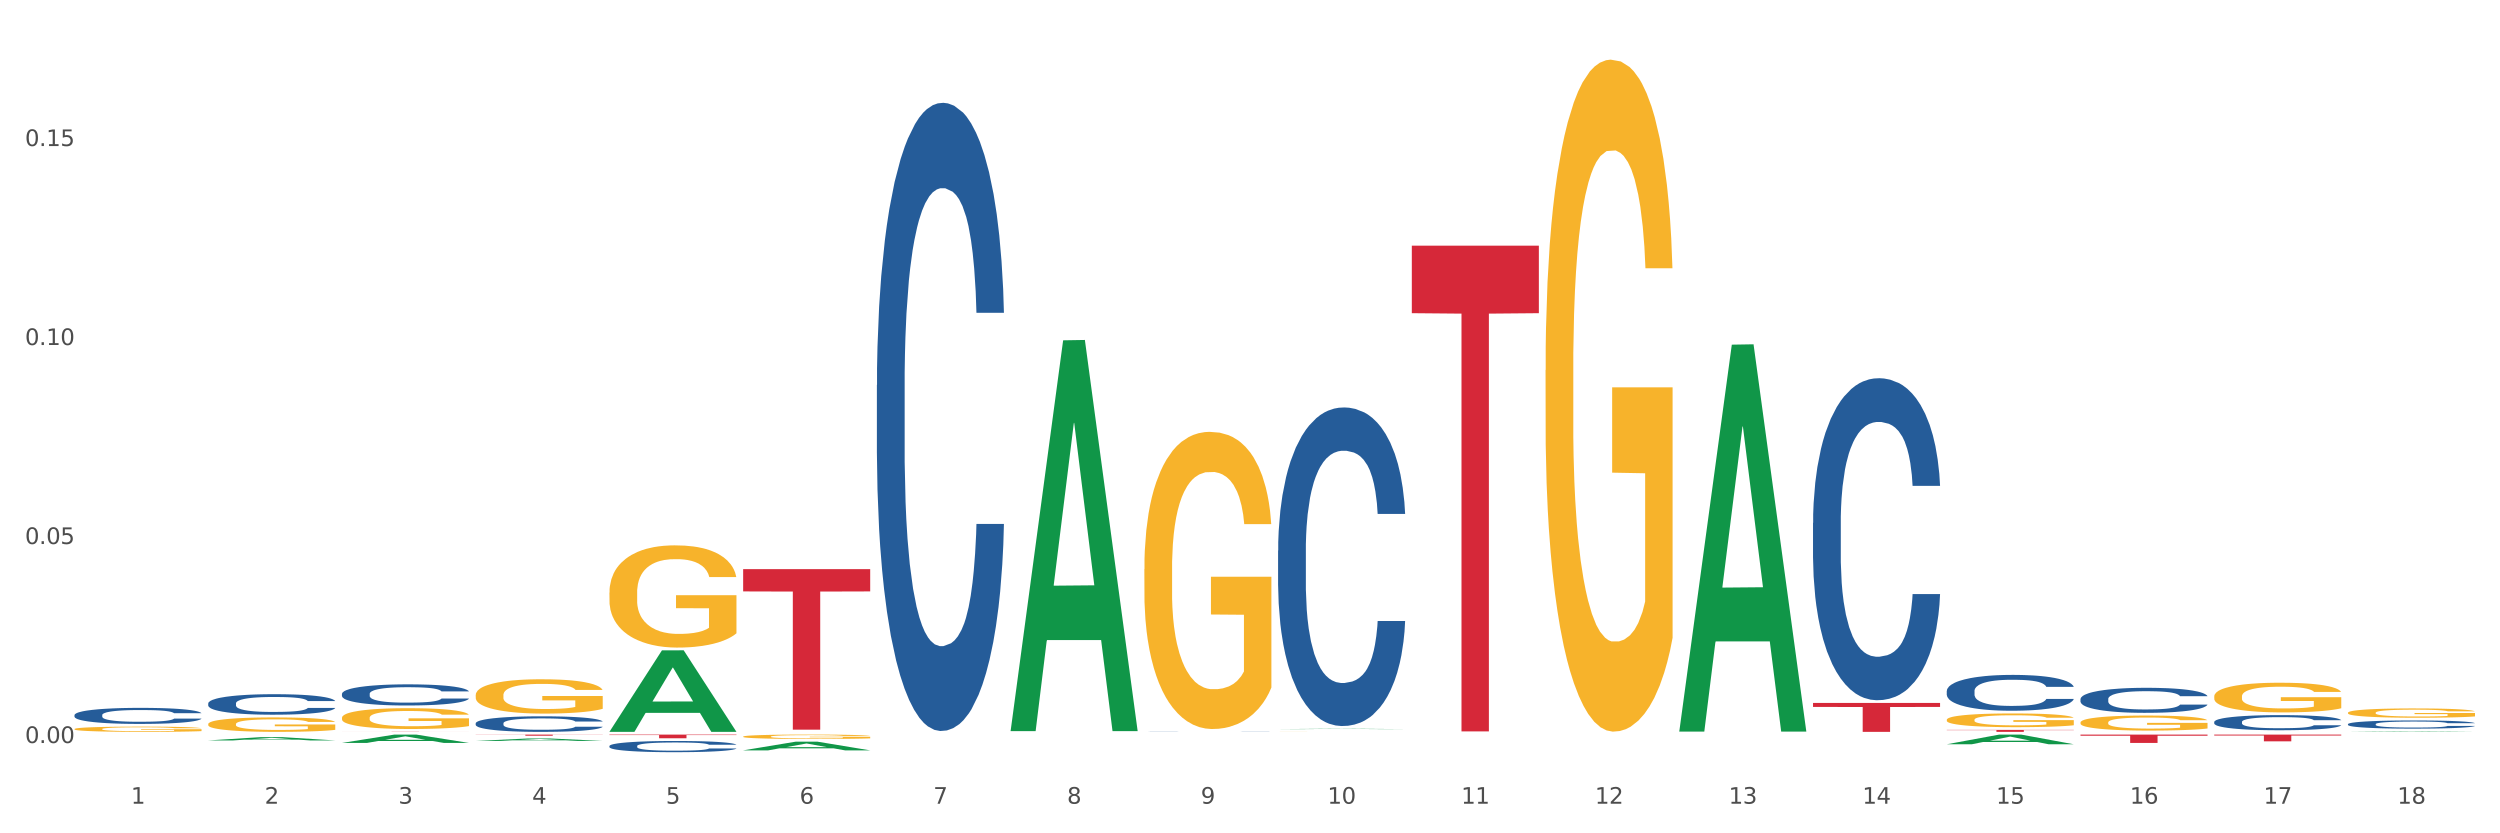 <?xml version="1.0" encoding="utf-8" standalone="no"?>
<!DOCTYPE svg PUBLIC "-//W3C//DTD SVG 1.1//EN"
  "http://www.w3.org/Graphics/SVG/1.1/DTD/svg11.dtd">
<svg xmlns:xlink="http://www.w3.org/1999/xlink" width="1080pt" height="360pt" viewBox="0 0 1080 360" xmlns="http://www.w3.org/2000/svg" version="1.1">
 <rect x="0" y="0" width="1080" height="360" fill="#333333" stroke="none"/>
 <defs>
  <style type="text/css">*{stroke-linejoin: round; stroke-linecap: butt}</style>
 </defs>
 <g id="figure_1">
  <g id="patch_1">
   <path d="M 0 360 
L 1080 360 
L 1080 0 
L 0 0 
z
" style="fill: #ffffff; stroke: #ffffff; stroke-linejoin: miter"/>
  </g>
  <g id="axes_1">
   <g id="matplotlib.axis_1">
    <g id="xtick_1">
     <g id="text_1">
      <!-- 1 -->
      <g style="fill: #4d4d4d" transform="translate(56.563 347.204) scale(0.096 -0.096)">
       <defs>
        <path id="DejaVuSans-31" d="M 794 531 
L 1825 531 
L 1825 4091 
L 703 3866 
L 703 4441 
L 1819 4666 
L 2450 4666 
L 2450 531 
L 3481 531 
L 3481 0 
L 794 0 
L 794 531 
z
" transform="scale(0.016)"/>
       </defs>
       <use xlink:href="#DejaVuSans-31"/>
      </g>
     </g>
    </g>
    <g id="xtick_2">
     <g id="text_2">
      <!-- 2 -->
      <g style="fill: #4d4d4d" transform="translate(114.336 347.204) scale(0.096 -0.096)">
       <defs>
        <path id="DejaVuSans-32" d="M 1228 531 
L 3431 531 
L 3431 0 
L 469 0 
L 469 531 
Q 828 903 1448 1529 
Q 2069 2156 2228 2338 
Q 2531 2678 2651 2914 
Q 2772 3150 2772 3378 
Q 2772 3750 2511 3984 
Q 2250 4219 1831 4219 
Q 1534 4219 1204 4116 
Q 875 4013 500 3803 
L 500 4441 
Q 881 4594 1212 4672 
Q 1544 4750 1819 4750 
Q 2544 4750 2975 4387 
Q 3406 4025 3406 3419 
Q 3406 3131 3298 2873 
Q 3191 2616 2906 2266 
Q 2828 2175 2409 1742 
Q 1991 1309 1228 531 
z
" transform="scale(0.016)"/>
       </defs>
       <use xlink:href="#DejaVuSans-32"/>
      </g>
     </g>
    </g>
    <g id="xtick_3">
     <g id="text_3">
      <!-- 3 -->
      <g style="fill: #4d4d4d" transform="translate(172.109 347.204) scale(0.096 -0.096)">
       <defs>
        <path id="DejaVuSans-33" d="M 2597 2516 
Q 3050 2419 3304 2112 
Q 3559 1806 3559 1356 
Q 3559 666 3084 287 
Q 2609 -91 1734 -91 
Q 1441 -91 1130 -33 
Q 819 25 488 141 
L 488 750 
Q 750 597 1062 519 
Q 1375 441 1716 441 
Q 2309 441 2620 675 
Q 2931 909 2931 1356 
Q 2931 1769 2642 2001 
Q 2353 2234 1838 2234 
L 1294 2234 
L 1294 2753 
L 1863 2753 
Q 2328 2753 2575 2939 
Q 2822 3125 2822 3475 
Q 2822 3834 2567 4026 
Q 2313 4219 1838 4219 
Q 1578 4219 1281 4162 
Q 984 4106 628 3988 
L 628 4550 
Q 988 4650 1302 4700 
Q 1616 4750 1894 4750 
Q 2613 4750 3031 4423 
Q 3450 4097 3450 3541 
Q 3450 3153 3228 2886 
Q 3006 2619 2597 2516 
z
" transform="scale(0.016)"/>
       </defs>
       <use xlink:href="#DejaVuSans-33"/>
      </g>
     </g>
    </g>
    <g id="xtick_4">
     <g id="text_4">
      <!-- 4 -->
      <g style="fill: #4d4d4d" transform="translate(229.882 347.204) scale(0.096 -0.096)">
       <defs>
        <path id="DejaVuSans-34" d="M 2419 4116 
L 825 1625 
L 2419 1625 
L 2419 4116 
z
M 2253 4666 
L 3047 4666 
L 3047 1625 
L 3713 1625 
L 3713 1100 
L 3047 1100 
L 3047 0 
L 2419 0 
L 2419 1100 
L 313 1100 
L 313 1709 
L 2253 4666 
z
" transform="scale(0.016)"/>
       </defs>
       <use xlink:href="#DejaVuSans-34"/>
      </g>
     </g>
    </g>
    <g id="xtick_5">
     <g id="text_5">
      <!-- 5 -->
      <g style="fill: #4d4d4d" transform="translate(287.655 347.204) scale(0.096 -0.096)">
       <defs>
        <path id="DejaVuSans-35" d="M 691 4666 
L 3169 4666 
L 3169 4134 
L 1269 4134 
L 1269 2991 
Q 1406 3038 1543 3061 
Q 1681 3084 1819 3084 
Q 2600 3084 3056 2656 
Q 3513 2228 3513 1497 
Q 3513 744 3044 326 
Q 2575 -91 1722 -91 
Q 1428 -91 1123 -41 
Q 819 9 494 109 
L 494 744 
Q 775 591 1075 516 
Q 1375 441 1709 441 
Q 2250 441 2565 725 
Q 2881 1009 2881 1497 
Q 2881 1984 2565 2268 
Q 2250 2553 1709 2553 
Q 1456 2553 1204 2497 
Q 953 2441 691 2322 
L 691 4666 
z
" transform="scale(0.016)"/>
       </defs>
       <use xlink:href="#DejaVuSans-35"/>
      </g>
     </g>
    </g>
    <g id="xtick_6">
     <g id="text_6">
      <!-- 6 -->
      <g style="fill: #4d4d4d" transform="translate(345.428 347.204) scale(0.096 -0.096)">
       <defs>
        <path id="DejaVuSans-36" d="M 2113 2584 
Q 1688 2584 1439 2293 
Q 1191 2003 1191 1497 
Q 1191 994 1439 701 
Q 1688 409 2113 409 
Q 2538 409 2786 701 
Q 3034 994 3034 1497 
Q 3034 2003 2786 2293 
Q 2538 2584 2113 2584 
z
M 3366 4563 
L 3366 3988 
Q 3128 4100 2886 4159 
Q 2644 4219 2406 4219 
Q 1781 4219 1451 3797 
Q 1122 3375 1075 2522 
Q 1259 2794 1537 2939 
Q 1816 3084 2150 3084 
Q 2853 3084 3261 2657 
Q 3669 2231 3669 1497 
Q 3669 778 3244 343 
Q 2819 -91 2113 -91 
Q 1303 -91 875 529 
Q 447 1150 447 2328 
Q 447 3434 972 4092 
Q 1497 4750 2381 4750 
Q 2619 4750 2861 4703 
Q 3103 4656 3366 4563 
z
" transform="scale(0.016)"/>
       </defs>
       <use xlink:href="#DejaVuSans-36"/>
      </g>
     </g>
    </g>
    <g id="xtick_7">
     <g id="text_7">
      <!-- 7 -->
      <g style="fill: #4d4d4d" transform="translate(403.201 347.204) scale(0.096 -0.096)">
       <defs>
        <path id="DejaVuSans-37" d="M 525 4666 
L 3525 4666 
L 3525 4397 
L 1831 0 
L 1172 0 
L 2766 4134 
L 525 4134 
L 525 4666 
z
" transform="scale(0.016)"/>
       </defs>
       <use xlink:href="#DejaVuSans-37"/>
      </g>
     </g>
    </g>
    <g id="xtick_8">
     <g id="text_8">
      <!-- 8 -->
      <g style="fill: #4d4d4d" transform="translate(460.974 347.204) scale(0.096 -0.096)">
       <defs>
        <path id="DejaVuSans-38" d="M 2034 2216 
Q 1584 2216 1326 1975 
Q 1069 1734 1069 1313 
Q 1069 891 1326 650 
Q 1584 409 2034 409 
Q 2484 409 2743 651 
Q 3003 894 3003 1313 
Q 3003 1734 2745 1975 
Q 2488 2216 2034 2216 
z
M 1403 2484 
Q 997 2584 770 2862 
Q 544 3141 544 3541 
Q 544 4100 942 4425 
Q 1341 4750 2034 4750 
Q 2731 4750 3128 4425 
Q 3525 4100 3525 3541 
Q 3525 3141 3298 2862 
Q 3072 2584 2669 2484 
Q 3125 2378 3379 2068 
Q 3634 1759 3634 1313 
Q 3634 634 3220 271 
Q 2806 -91 2034 -91 
Q 1263 -91 848 271 
Q 434 634 434 1313 
Q 434 1759 690 2068 
Q 947 2378 1403 2484 
z
M 1172 3481 
Q 1172 3119 1398 2916 
Q 1625 2713 2034 2713 
Q 2441 2713 2670 2916 
Q 2900 3119 2900 3481 
Q 2900 3844 2670 4047 
Q 2441 4250 2034 4250 
Q 1625 4250 1398 4047 
Q 1172 3844 1172 3481 
z
" transform="scale(0.016)"/>
       </defs>
       <use xlink:href="#DejaVuSans-38"/>
      </g>
     </g>
    </g>
    <g id="xtick_9">
     <g id="text_9">
      <!-- 9 -->
      <g style="fill: #4d4d4d" transform="translate(518.747 347.204) scale(0.096 -0.096)">
       <defs>
        <path id="DejaVuSans-39" d="M 703 97 
L 703 672 
Q 941 559 1184 500 
Q 1428 441 1663 441 
Q 2288 441 2617 861 
Q 2947 1281 2994 2138 
Q 2813 1869 2534 1725 
Q 2256 1581 1919 1581 
Q 1219 1581 811 2004 
Q 403 2428 403 3163 
Q 403 3881 828 4315 
Q 1253 4750 1959 4750 
Q 2769 4750 3195 4129 
Q 3622 3509 3622 2328 
Q 3622 1225 3098 567 
Q 2575 -91 1691 -91 
Q 1453 -91 1209 -44 
Q 966 3 703 97 
z
M 1959 2075 
Q 2384 2075 2632 2365 
Q 2881 2656 2881 3163 
Q 2881 3666 2632 3958 
Q 2384 4250 1959 4250 
Q 1534 4250 1286 3958 
Q 1038 3666 1038 3163 
Q 1038 2656 1286 2365 
Q 1534 2075 1959 2075 
z
" transform="scale(0.016)"/>
       </defs>
       <use xlink:href="#DejaVuSans-39"/>
      </g>
     </g>
    </g>
    <g id="xtick_10">
     <g id="text_10">
      <!-- 10 -->
      <g style="fill: #4d4d4d" transform="translate(573.466 347.204) scale(0.096 -0.096)">
       <defs>
        <path id="DejaVuSans-30" d="M 2034 4250 
Q 1547 4250 1301 3770 
Q 1056 3291 1056 2328 
Q 1056 1369 1301 889 
Q 1547 409 2034 409 
Q 2525 409 2770 889 
Q 3016 1369 3016 2328 
Q 3016 3291 2770 3770 
Q 2525 4250 2034 4250 
z
M 2034 4750 
Q 2819 4750 3233 4129 
Q 3647 3509 3647 2328 
Q 3647 1150 3233 529 
Q 2819 -91 2034 -91 
Q 1250 -91 836 529 
Q 422 1150 422 2328 
Q 422 3509 836 4129 
Q 1250 4750 2034 4750 
z
" transform="scale(0.016)"/>
       </defs>
       <use xlink:href="#DejaVuSans-31"/>
       <use xlink:href="#DejaVuSans-30" transform="translate(63.623 0)"/>
      </g>
     </g>
    </g>
    <g id="xtick_11">
     <g id="text_11">
      <!-- 11 -->
      <g style="fill: #4d4d4d" transform="translate(631.239 347.204) scale(0.096 -0.096)">
       <use xlink:href="#DejaVuSans-31"/>
       <use xlink:href="#DejaVuSans-31" transform="translate(63.623 0)"/>
      </g>
     </g>
    </g>
    <g id="xtick_12">
     <g id="text_12">
      <!-- 12 -->
      <g style="fill: #4d4d4d" transform="translate(689.012 347.204) scale(0.096 -0.096)">
       <use xlink:href="#DejaVuSans-31"/>
       <use xlink:href="#DejaVuSans-32" transform="translate(63.623 0)"/>
      </g>
     </g>
    </g>
    <g id="xtick_13">
     <g id="text_13">
      <!-- 13 -->
      <g style="fill: #4d4d4d" transform="translate(746.785 347.204) scale(0.096 -0.096)">
       <use xlink:href="#DejaVuSans-31"/>
       <use xlink:href="#DejaVuSans-33" transform="translate(63.623 0)"/>
      </g>
     </g>
    </g>
    <g id="xtick_14">
     <g id="text_14">
      <!-- 14 -->
      <g style="fill: #4d4d4d" transform="translate(804.558 347.204) scale(0.096 -0.096)">
       <use xlink:href="#DejaVuSans-31"/>
       <use xlink:href="#DejaVuSans-34" transform="translate(63.623 0)"/>
      </g>
     </g>
    </g>
    <g id="xtick_15">
     <g id="text_15">
      <!-- 15 -->
      <g style="fill: #4d4d4d" transform="translate(862.331 347.204) scale(0.096 -0.096)">
       <use xlink:href="#DejaVuSans-31"/>
       <use xlink:href="#DejaVuSans-35" transform="translate(63.623 0)"/>
      </g>
     </g>
    </g>
    <g id="xtick_16">
     <g id="text_16">
      <!-- 16 -->
      <g style="fill: #4d4d4d" transform="translate(920.104 347.204) scale(0.096 -0.096)">
       <use xlink:href="#DejaVuSans-31"/>
       <use xlink:href="#DejaVuSans-36" transform="translate(63.623 0)"/>
      </g>
     </g>
    </g>
    <g id="xtick_17">
     <g id="text_17">
      <!-- 17 -->
      <g style="fill: #4d4d4d" transform="translate(977.877 347.204) scale(0.096 -0.096)">
       <use xlink:href="#DejaVuSans-31"/>
       <use xlink:href="#DejaVuSans-37" transform="translate(63.623 0)"/>
      </g>
     </g>
    </g>
    <g id="xtick_18">
     <g id="text_18">
      <!-- 18 -->
      <g style="fill: #4d4d4d" transform="translate(1035.65 347.204) scale(0.096 -0.096)">
       <use xlink:href="#DejaVuSans-31"/>
       <use xlink:href="#DejaVuSans-38" transform="translate(63.623 0)"/>
      </g>
     </g>
    </g>
    <g id="xtick_19"/>
    <g id="xtick_20"/>
    <g id="xtick_21"/>
    <g id="xtick_22"/>
    <g id="xtick_23"/>
    <g id="xtick_24"/>
    <g id="xtick_25"/>
    <g id="xtick_26"/>
    <g id="xtick_27"/>
    <g id="xtick_28"/>
    <g id="xtick_29"/>
    <g id="xtick_30"/>
    <g id="xtick_31"/>
    <g id="xtick_32"/>
    <g id="xtick_33"/>
    <g id="xtick_34"/>
    <g id="xtick_35"/>
   </g>
   <g id="matplotlib.axis_2">
    <g id="ytick_1">
     <g id="text_19">
      <!-- 0.00 -->
      <g style="fill: #4d4d4d" transform="translate(10.8 320.981) scale(0.096 -0.096)">
       <defs>
        <path id="DejaVuSans-2e" d="M 684 794 
L 1344 794 
L 1344 0 
L 684 0 
L 684 794 
z
" transform="scale(0.016)"/>
       </defs>
       <use xlink:href="#DejaVuSans-30"/>
       <use xlink:href="#DejaVuSans-2e" transform="translate(63.623 0)"/>
       <use xlink:href="#DejaVuSans-30" transform="translate(95.41 0)"/>
       <use xlink:href="#DejaVuSans-30" transform="translate(159.033 0)"/>
      </g>
     </g>
    </g>
    <g id="ytick_2">
     <g id="text_20">
      <!-- 0.05 -->
      <g style="fill: #4d4d4d" transform="translate(10.8 235.017) scale(0.096 -0.096)">
       <use xlink:href="#DejaVuSans-30"/>
       <use xlink:href="#DejaVuSans-2e" transform="translate(63.623 0)"/>
       <use xlink:href="#DejaVuSans-30" transform="translate(95.41 0)"/>
       <use xlink:href="#DejaVuSans-35" transform="translate(159.033 0)"/>
      </g>
     </g>
    </g>
    <g id="ytick_3">
     <g id="text_21">
      <!-- 0.10 -->
      <g style="fill: #4d4d4d" transform="translate(10.8 149.054) scale(0.096 -0.096)">
       <use xlink:href="#DejaVuSans-30"/>
       <use xlink:href="#DejaVuSans-2e" transform="translate(63.623 0)"/>
       <use xlink:href="#DejaVuSans-31" transform="translate(95.41 0)"/>
       <use xlink:href="#DejaVuSans-30" transform="translate(159.033 0)"/>
      </g>
     </g>
    </g>
    <g id="ytick_4">
     <g id="text_22">
      <!-- 0.15 -->
      <g style="fill: #4d4d4d" transform="translate(10.8 63.09) scale(0.096 -0.096)">
       <use xlink:href="#DejaVuSans-30"/>
       <use xlink:href="#DejaVuSans-2e" transform="translate(63.623 0)"/>
       <use xlink:href="#DejaVuSans-31" transform="translate(95.41 0)"/>
       <use xlink:href="#DejaVuSans-35" transform="translate(159.033 0)"/>
      </g>
     </g>
    </g>
    <g id="ytick_5"/>
    <g id="ytick_6"/>
    <g id="ytick_7"/>
    <g id="ytick_8"/>
   </g>
   <g id="PolyCollection_1">
    <path d="M 89.948 319.867 
L 90.005 319.866 
L 112.637 318.443 
L 122.03 318.442 
L 144.832 319.87 
L 133.969 319.87 
L 129.046 319.537 
L 105.678 319.537 
L 105.508 319.542 
L 100.755 319.87 
L 89.948 319.87 
L 89.948 319.867 
L 108.62 319.339 
L 126.104 319.337 
L 117.447 318.746 
L 117.334 318.743 
L 117.22 318.747 
L 108.563 319.337 
L 108.62 319.339 
L 89.948 319.867 
z
" clip-path="url(#p2c08d5eed4)" style="fill: #109648"/>
    <path d="M 147.721 320.941 
L 147.778 320.938 
L 170.41 317.337 
L 179.803 317.334 
L 202.605 320.948 
L 191.742 320.948 
L 186.819 320.106 
L 163.451 320.106 
L 163.281 320.12 
L 158.528 320.948 
L 147.721 320.948 
L 147.721 320.941 
L 166.393 319.604 
L 183.877 319.6 
L 175.22 318.104 
L 175.107 318.097 
L 174.993 318.107 
L 166.336 319.6 
L 166.393 319.604 
L 147.721 320.941 
z
" clip-path="url(#p2c08d5eed4)" style="fill: #109648"/>
    <path d="M 205.494 320.083 
L 205.551 320.082 
L 228.183 319.011 
L 237.576 319.01 
L 260.378 320.085 
L 249.515 320.085 
L 244.592 319.835 
L 221.224 319.835 
L 221.054 319.839 
L 216.301 320.085 
L 205.494 320.085 
L 205.494 320.083 
L 224.166 319.685 
L 241.65 319.684 
L 232.993 319.239 
L 232.88 319.237 
L 232.766 319.24 
L 224.109 319.684 
L 224.166 319.685 
L 205.494 320.083 
z
" clip-path="url(#p2c08d5eed4)" style="fill: #109648"/>
    <path d="M 263.267 316.101 
L 263.324 316.068 
L 285.956 280.957 
L 295.349 280.924 
L 318.151 316.167 
L 307.288 316.167 
L 302.365 307.96 
L 278.997 307.96 
L 278.827 308.093 
L 274.074 316.167 
L 263.267 316.167 
L 263.267 316.101 
L 281.939 303.063 
L 299.423 303.03 
L 290.766 288.436 
L 290.653 288.37 
L 290.539 288.469 
L 281.882 303.03 
L 281.939 303.063 
L 263.267 316.101 
z
" clip-path="url(#p2c08d5eed4)" style="fill: #109648"/>
    <path d="M 321.04 324.153 
L 321.096 324.149 
L 343.729 320.405 
L 353.122 320.402 
L 375.924 324.16 
L 365.061 324.16 
L 360.138 323.285 
L 336.77 323.285 
L 336.6 323.299 
L 331.847 324.16 
L 321.04 324.16 
L 321.04 324.153 
L 339.712 322.762 
L 357.196 322.759 
L 348.539 321.203 
L 348.425 321.196 
L 348.312 321.206 
L 339.655 322.759 
L 339.712 322.762 
L 321.04 324.153 
z
" clip-path="url(#p2c08d5eed4)" style="fill: #109648"/>
    <path d="M 436.586 315.531 
L 436.642 315.373 
L 459.275 147.018 
L 468.668 146.859 
L 491.47 315.849 
L 480.606 315.849 
L 475.684 276.497 
L 452.316 276.497 
L 452.146 277.132 
L 447.393 315.849 
L 436.586 315.849 
L 436.586 315.531 
L 455.258 253.013 
L 472.742 252.854 
L 464.085 182.878 
L 463.971 182.561 
L 463.858 183.037 
L 455.201 252.854 
L 455.258 253.013 
L 436.586 315.531 
z
" clip-path="url(#p2c08d5eed4)" style="fill: #109648"/>
    <path d="M 552.132 314.978 
L 552.188 314.978 
L 574.821 314.818 
L 584.214 314.817 
L 607.016 314.978 
L 596.152 314.978 
L 591.23 314.941 
L 567.862 314.941 
L 567.692 314.942 
L 562.939 314.978 
L 552.132 314.978 
L 552.132 314.978 
L 570.804 314.919 
L 588.288 314.918 
L 579.631 314.852 
L 579.517 314.851 
L 579.404 314.852 
L 570.747 314.918 
L 570.804 314.919 
L 552.132 314.978 
z
" clip-path="url(#p2c08d5eed4)" style="fill: #109648"/>
    <path d="M 89.948 312.808 
L 90.013 312.802 
L 90.013 312.597 
L 90.142 312.42 
L 90.79 311.992 
L 91.762 311.638 
L 92.475 311.45 
L 93.188 311.296 
L 94.03 311.142 
L 95.067 310.982 
L 96.946 310.748 
L 98.113 310.629 
L 99.538 310.503 
L 102.13 310.321 
L 104.009 310.218 
L 105.953 310.132 
L 109.128 310.03 
L 111.202 309.984 
L 113.405 309.95 
L 116.062 309.927 
L 118.071 309.921 
L 122.477 309.938 
L 126.235 309.99 
L 128.049 310.03 
L 130.382 310.098 
L 131.613 310.144 
L 133.622 310.235 
L 135.696 310.355 
L 137.121 310.458 
L 139.26 310.651 
L 140.88 310.845 
L 142.37 311.085 
L 143.148 311.25 
L 143.731 311.404 
L 144.249 311.581 
L 144.768 311.861 
L 133.104 311.861 
L 132.65 311.661 
L 131.937 311.473 
L 130.901 311.29 
L 129.993 311.176 
L 128.438 311.034 
L 127.013 310.942 
L 125.522 310.874 
L 123.708 310.817 
L 122.282 310.788 
L 120.274 310.766 
L 116.321 310.771 
L 113.664 310.817 
L 111.85 310.874 
L 110.684 310.925 
L 109.647 310.982 
L 108.48 311.062 
L 107.12 311.182 
L 106.148 311.29 
L 105.176 311.427 
L 104.398 311.564 
L 103.685 311.724 
L 103.102 311.895 
L 102.648 312.072 
L 102.26 312.289 
L 101.936 312.648 
L 101.936 313.429 
L 102.065 313.606 
L 102.389 313.84 
L 102.778 314.017 
L 103.426 314.228 
L 104.009 314.37 
L 105.111 314.576 
L 106.342 314.747 
L 107.314 314.855 
L 108.286 314.947 
L 109.971 315.072 
L 111.85 315.175 
L 113.47 315.238 
L 115.673 315.295 
L 117.163 315.317 
L 118.459 315.329 
L 121.634 315.329 
L 123.902 315.312 
L 126.43 315.272 
L 128.373 315.22 
L 129.993 315.158 
L 131.808 315.055 
L 132.974 314.958 
L 132.974 313.766 
L 118.719 313.76 
L 118.719 312.967 
L 144.832 312.967 
L 144.832 315.295 
L 143.731 315.414 
L 142.5 315.523 
L 141.204 315.62 
L 139.26 315.739 
L 136.927 315.854 
L 134.853 315.933 
L 132.65 316.002 
L 130.058 316.065 
L 126.689 316.122 
L 124.615 316.144 
L 122.023 316.162 
L 118.978 316.167 
L 116.321 316.156 
L 113.729 316.127 
L 111.007 316.076 
L 108.351 316.002 
L 106.342 315.928 
L 104.333 315.836 
L 102.195 315.717 
L 100.51 315.603 
L 99.214 315.5 
L 97.789 315.369 
L 96.233 315.198 
L 95.067 315.044 
L 94.03 314.884 
L 92.929 314.679 
L 92.151 314.502 
L 91.374 314.279 
L 90.92 314.114 
L 90.402 313.857 
L 90.013 313.498 
L 89.948 312.808 
z
" clip-path="url(#p2c08d5eed4)" style="fill: #f7b32b"/>
    <path d="M 840.997 321.52 
L 841.053 321.516 
L 863.686 317.338 
L 873.079 317.334 
L 895.881 321.528 
L 885.017 321.528 
L 880.095 320.551 
L 856.726 320.551 
L 856.557 320.567 
L 851.804 321.528 
L 840.997 321.528 
L 840.997 321.52 
L 859.669 319.969 
L 877.152 319.965 
L 868.495 318.228 
L 868.382 318.22 
L 868.269 318.232 
L 859.612 319.965 
L 859.669 319.969 
L 840.997 321.52 
z
" clip-path="url(#p2c08d5eed4)" style="fill: #109648"/>
    <path d="M 1014.316 316.167 
L 1014.372 316.167 
L 1037.005 315.946 
L 1046.398 315.946 
L 1069.2 316.167 
L 1058.336 316.167 
L 1053.414 316.116 
L 1030.045 316.116 
L 1029.876 316.117 
L 1025.123 316.167 
L 1014.316 316.167 
L 1014.316 316.167 
L 1032.988 316.085 
L 1050.471 316.085 
L 1041.814 315.993 
L 1041.701 315.993 
L 1041.588 315.993 
L 1032.931 316.085 
L 1032.988 316.085 
L 1014.316 316.167 
z
" clip-path="url(#p2c08d5eed4)" style="fill: #109648"/>
    <path d="M 32.175 314.948 
L 32.24 314.946 
L 32.24 314.871 
L 32.369 314.807 
L 33.017 314.652 
L 33.989 314.523 
L 34.702 314.455 
L 35.415 314.399 
L 36.257 314.343 
L 37.294 314.285 
L 39.173 314.2 
L 40.34 314.157 
L 41.765 314.111 
L 44.357 314.045 
L 46.236 314.008 
L 48.18 313.977 
L 51.355 313.939 
L 53.429 313.923 
L 55.632 313.91 
L 58.289 313.902 
L 60.298 313.9 
L 64.704 313.906 
L 68.462 313.925 
L 70.277 313.939 
L 72.609 313.964 
L 73.84 313.981 
L 75.849 314.014 
L 77.923 314.057 
L 79.348 314.095 
L 81.487 314.165 
L 83.107 314.235 
L 84.597 314.322 
L 85.375 314.382 
L 85.958 314.438 
L 86.476 314.502 
L 86.995 314.604 
L 75.331 314.604 
L 74.877 314.531 
L 74.164 314.463 
L 73.128 314.397 
L 72.22 314.355 
L 70.665 314.304 
L 69.24 314.271 
L 67.749 314.246 
L 65.935 314.225 
L 64.509 314.215 
L 62.501 314.206 
L 58.548 314.208 
L 55.891 314.225 
L 54.077 314.246 
L 52.911 314.264 
L 51.874 314.285 
L 50.707 314.314 
L 49.347 314.358 
L 48.375 314.397 
L 47.403 314.447 
L 46.625 314.496 
L 45.912 314.554 
L 45.329 314.616 
L 44.876 314.681 
L 44.487 314.759 
L 44.163 314.89 
L 44.163 315.173 
L 44.292 315.238 
L 44.616 315.322 
L 45.005 315.387 
L 45.653 315.463 
L 46.236 315.515 
L 47.338 315.59 
L 48.569 315.652 
L 49.541 315.691 
L 50.513 315.724 
L 52.198 315.77 
L 54.077 315.807 
L 55.697 315.83 
L 57.9 315.85 
L 59.39 315.859 
L 60.686 315.863 
L 63.861 315.863 
L 66.129 315.857 
L 68.657 315.842 
L 70.601 315.824 
L 72.22 315.801 
L 74.035 315.763 
L 75.201 315.728 
L 75.201 315.296 
L 60.946 315.293 
L 60.946 315.006 
L 87.059 315.006 
L 87.059 315.85 
L 85.958 315.894 
L 84.727 315.933 
L 83.431 315.968 
L 81.487 316.012 
L 79.154 316.053 
L 77.08 316.082 
L 74.877 316.107 
L 72.285 316.13 
L 68.916 316.151 
L 66.842 316.159 
L 64.25 316.165 
L 61.205 316.167 
L 58.548 316.163 
L 55.956 316.153 
L 53.235 316.134 
L 50.578 316.107 
L 48.569 316.08 
L 46.56 316.047 
L 44.422 316.004 
L 42.737 315.962 
L 41.441 315.925 
L 40.016 315.877 
L 38.46 315.815 
L 37.294 315.759 
L 36.257 315.701 
L 35.156 315.627 
L 34.378 315.563 
L 33.601 315.482 
L 33.147 315.422 
L 32.629 315.329 
L 32.24 315.198 
L 32.175 314.948 
z
" clip-path="url(#p2c08d5eed4)" style="fill: #f7b32b"/>
    <path d="M 725.451 315.741 
L 725.507 315.584 
L 748.14 148.893 
L 757.533 148.735 
L 780.335 316.055 
L 769.471 316.055 
L 764.549 277.092 
L 741.181 277.092 
L 741.011 277.721 
L 736.258 316.055 
L 725.451 316.055 
L 725.451 315.741 
L 744.123 253.84 
L 761.607 253.683 
L 752.95 184.399 
L 752.836 184.085 
L 752.723 184.556 
L 744.066 253.683 
L 744.123 253.84 
L 725.451 315.741 
z
" clip-path="url(#p2c08d5eed4)" style="fill: #109648"/>
    <path d="M 147.721 310.092 
L 147.786 310.084 
L 147.786 309.788 
L 147.915 309.534 
L 148.563 308.918 
L 149.535 308.409 
L 150.248 308.138 
L 150.961 307.917 
L 151.803 307.695 
L 152.84 307.465 
L 154.719 307.128 
L 155.886 306.956 
L 157.311 306.775 
L 159.903 306.513 
L 161.782 306.365 
L 163.726 306.242 
L 166.901 306.094 
L 168.975 306.028 
L 171.178 305.979 
L 173.835 305.946 
L 175.844 305.938 
L 180.25 305.963 
L 184.008 306.037 
L 185.822 306.094 
L 188.155 306.193 
L 189.386 306.258 
L 191.395 306.39 
L 193.469 306.562 
L 194.894 306.71 
L 197.033 306.989 
L 198.653 307.268 
L 200.143 307.613 
L 200.921 307.851 
L 201.504 308.073 
L 202.022 308.327 
L 202.54 308.729 
L 190.877 308.729 
L 190.423 308.442 
L 189.71 308.171 
L 188.674 307.908 
L 187.766 307.744 
L 186.211 307.539 
L 184.786 307.408 
L 183.295 307.309 
L 181.481 307.227 
L 180.055 307.186 
L 178.047 307.153 
L 174.094 307.161 
L 171.437 307.227 
L 169.623 307.309 
L 168.456 307.383 
L 167.42 307.465 
L 166.253 307.58 
L 164.893 307.752 
L 163.921 307.908 
L 162.949 308.105 
L 162.171 308.302 
L 161.458 308.532 
L 160.875 308.779 
L 160.421 309.033 
L 160.033 309.345 
L 159.709 309.862 
L 159.709 310.987 
L 159.838 311.241 
L 160.162 311.578 
L 160.551 311.833 
L 161.199 312.136 
L 161.782 312.342 
L 162.884 312.637 
L 164.115 312.883 
L 165.087 313.039 
L 166.059 313.171 
L 167.744 313.351 
L 169.623 313.499 
L 171.243 313.589 
L 173.446 313.672 
L 174.936 313.704 
L 176.232 313.721 
L 179.407 313.721 
L 181.675 313.696 
L 184.203 313.639 
L 186.146 313.565 
L 187.766 313.475 
L 189.581 313.327 
L 190.747 313.187 
L 190.747 311.471 
L 176.491 311.463 
L 176.491 310.322 
L 202.605 310.322 
L 202.605 313.672 
L 201.504 313.844 
L 200.273 314 
L 198.977 314.139 
L 197.033 314.312 
L 194.7 314.476 
L 192.626 314.591 
L 190.423 314.69 
L 187.831 314.78 
L 184.462 314.862 
L 182.388 314.895 
L 179.796 314.919 
L 176.751 314.928 
L 174.094 314.911 
L 171.502 314.87 
L 168.78 314.796 
L 166.124 314.69 
L 164.115 314.583 
L 162.106 314.451 
L 159.968 314.279 
L 158.283 314.115 
L 156.987 313.967 
L 155.562 313.778 
L 154.006 313.532 
L 152.84 313.31 
L 151.803 313.08 
L 150.702 312.785 
L 149.924 312.53 
L 149.147 312.21 
L 148.693 311.972 
L 148.175 311.603 
L 147.786 311.085 
L 147.721 310.092 
z
" clip-path="url(#p2c08d5eed4)" style="fill: #f7b32b"/>
    <path d="M 205.494 312.464 
L 205.559 312.458 
L 205.559 312.286 
L 205.753 312.052 
L 206.467 311.623 
L 207.375 311.297 
L 208.932 310.916 
L 209.776 310.757 
L 210.879 310.578 
L 213.149 310.29 
L 215.744 310.044 
L 217.561 309.909 
L 218.923 309.823 
L 221.972 309.67 
L 223.724 309.602 
L 225.54 309.547 
L 227.097 309.51 
L 229.692 309.467 
L 231.768 309.448 
L 234.169 309.442 
L 236.18 309.448 
L 238.84 309.473 
L 242.732 309.547 
L 244.224 309.59 
L 246.236 309.663 
L 248.312 309.762 
L 249.998 309.86 
L 251.945 310.001 
L 253.956 310.185 
L 255.902 310.419 
L 257.264 310.634 
L 258.367 310.861 
L 259.34 311.137 
L 260.054 311.438 
L 260.378 311.69 
L 248.506 311.69 
L 248.182 311.463 
L 247.533 311.217 
L 246.884 311.051 
L 246.171 310.916 
L 245.068 310.763 
L 244.095 310.664 
L 242.473 310.548 
L 240.981 310.474 
L 239.748 310.431 
L 238.256 310.394 
L 235.077 310.357 
L 232.806 310.357 
L 231.379 310.37 
L 229.627 310.4 
L 228.135 310.443 
L 226.384 310.517 
L 225.021 310.597 
L 223.659 310.701 
L 222.88 310.775 
L 221.713 310.91 
L 220.934 311.021 
L 219.896 311.211 
L 219.312 311.346 
L 218.274 311.696 
L 217.82 311.954 
L 217.626 312.132 
L 217.496 312.329 
L 217.496 313.287 
L 217.885 313.717 
L 218.209 313.901 
L 218.728 314.11 
L 219.702 314.38 
L 221.129 314.644 
L 222.621 314.835 
L 223.854 314.951 
L 225.021 315.037 
L 226.189 315.105 
L 227.616 315.166 
L 228.784 315.203 
L 230.536 315.24 
L 232.612 315.258 
L 234.234 315.258 
L 237.542 315.228 
L 239.034 315.197 
L 240.462 315.154 
L 242.019 315.086 
L 243.251 315.013 
L 243.965 314.957 
L 245.133 314.841 
L 246.041 314.718 
L 246.819 314.577 
L 247.338 314.454 
L 247.922 314.27 
L 248.376 314.061 
L 248.506 313.95 
L 260.378 313.95 
L 260.119 314.171 
L 259.665 314.386 
L 258.756 314.675 
L 258.043 314.841 
L 256.94 315.043 
L 255.772 315.215 
L 254.15 315.406 
L 252.658 315.547 
L 251.101 315.67 
L 249.414 315.78 
L 246.365 315.934 
L 245.262 315.977 
L 242.927 316.051 
L 241.11 316.094 
L 238.45 316.137 
L 235.726 316.161 
L 232.871 316.167 
L 230.341 316.155 
L 227.551 316.118 
L 225.8 316.081 
L 223.854 316.026 
L 221.583 315.94 
L 219.442 315.836 
L 217.431 315.713 
L 215.55 315.572 
L 213.798 315.412 
L 211.527 315.148 
L 209.841 314.89 
L 208.608 314.65 
L 207.765 314.448 
L 206.921 314.19 
L 206.467 314.012 
L 205.753 313.582 
L 205.494 313.182 
L 205.494 312.464 
z
" clip-path="url(#p2c08d5eed4)" style="fill: #255c99"/>
    <path d="M 898.77 317.334 
L 953.654 317.334 
L 953.654 317.834 
L 932.064 317.837 
L 932.064 320.933 
L 920.229 320.933 
L 920.229 317.837 
L 898.77 317.834 
L 898.77 317.337 
L 898.77 317.334 
z
" clip-path="url(#p2c08d5eed4)" style="fill: #d62839"/>
    <path d="M 1014.316 307.9 
L 1014.38 307.897 
L 1014.38 307.764 
L 1014.51 307.65 
L 1015.158 307.375 
L 1016.13 307.147 
L 1016.843 307.025 
L 1017.556 306.926 
L 1018.398 306.827 
L 1019.435 306.724 
L 1021.314 306.573 
L 1022.48 306.496 
L 1023.906 306.415 
L 1026.498 306.297 
L 1028.377 306.231 
L 1030.321 306.176 
L 1033.496 306.11 
L 1035.57 306.08 
L 1037.773 306.058 
L 1040.429 306.044 
L 1042.438 306.04 
L 1046.845 306.051 
L 1050.603 306.084 
L 1052.417 306.11 
L 1054.75 306.154 
L 1055.981 306.183 
L 1057.99 306.242 
L 1060.063 306.319 
L 1061.489 306.386 
L 1063.627 306.511 
L 1065.247 306.636 
L 1066.738 306.79 
L 1067.515 306.897 
L 1068.098 306.996 
L 1068.617 307.11 
L 1069.135 307.29 
L 1057.471 307.29 
L 1057.018 307.161 
L 1056.305 307.04 
L 1055.268 306.922 
L 1054.361 306.849 
L 1052.806 306.757 
L 1051.38 306.698 
L 1049.89 306.654 
L 1048.076 306.617 
L 1046.65 306.599 
L 1044.641 306.584 
L 1040.689 306.588 
L 1038.032 306.617 
L 1036.218 306.654 
L 1035.051 306.687 
L 1034.014 306.724 
L 1032.848 306.775 
L 1031.487 306.853 
L 1030.515 306.922 
L 1029.543 307.011 
L 1028.766 307.099 
L 1028.053 307.202 
L 1027.47 307.312 
L 1027.016 307.426 
L 1026.627 307.566 
L 1026.303 307.797 
L 1026.303 308.301 
L 1026.433 308.415 
L 1026.757 308.566 
L 1027.146 308.68 
L 1027.794 308.816 
L 1028.377 308.908 
L 1029.479 309.04 
L 1030.71 309.15 
L 1031.682 309.22 
L 1032.654 309.279 
L 1034.338 309.36 
L 1036.218 309.426 
L 1037.838 309.467 
L 1040.041 309.503 
L 1041.531 309.518 
L 1042.827 309.525 
L 1046.002 309.525 
L 1048.27 309.514 
L 1050.797 309.489 
L 1052.741 309.456 
L 1054.361 309.415 
L 1056.176 309.349 
L 1057.342 309.287 
L 1057.342 308.518 
L 1043.086 308.514 
L 1043.086 308.003 
L 1069.2 308.003 
L 1069.2 309.503 
L 1068.098 309.581 
L 1066.867 309.651 
L 1065.571 309.713 
L 1063.627 309.79 
L 1061.295 309.864 
L 1059.221 309.915 
L 1057.018 309.959 
L 1054.426 310 
L 1051.056 310.037 
L 1048.983 310.051 
L 1046.391 310.062 
L 1043.345 310.066 
L 1040.689 310.059 
L 1038.097 310.04 
L 1035.375 310.007 
L 1032.718 309.959 
L 1030.71 309.912 
L 1028.701 309.853 
L 1026.563 309.776 
L 1024.878 309.702 
L 1023.582 309.636 
L 1022.156 309.551 
L 1020.601 309.441 
L 1019.435 309.342 
L 1018.398 309.239 
L 1017.296 309.106 
L 1016.519 308.992 
L 1015.741 308.849 
L 1015.288 308.742 
L 1014.769 308.577 
L 1014.38 308.345 
L 1014.316 307.9 
z
" clip-path="url(#p2c08d5eed4)" style="fill: #f7b32b"/>
    <path d="M 147.721 299.741 
L 147.786 299.733 
L 147.786 299.499 
L 147.98 299.182 
L 148.694 298.599 
L 149.602 298.156 
L 151.159 297.639 
L 152.003 297.422 
L 153.106 297.18 
L 155.376 296.788 
L 157.971 296.455 
L 159.788 296.271 
L 161.15 296.154 
L 164.199 295.946 
L 165.951 295.854 
L 167.767 295.779 
L 169.324 295.729 
L 171.919 295.67 
L 173.995 295.645 
L 176.396 295.637 
L 178.407 295.645 
L 181.067 295.679 
L 184.959 295.779 
L 186.451 295.837 
L 188.463 295.937 
L 190.539 296.071 
L 192.225 296.204 
L 194.172 296.396 
L 196.183 296.646 
L 198.129 296.963 
L 199.491 297.255 
L 200.594 297.564 
L 201.567 297.939 
L 202.281 298.348 
L 202.605 298.69 
L 190.733 298.69 
L 190.409 298.382 
L 189.76 298.048 
L 189.111 297.823 
L 188.398 297.639 
L 187.295 297.431 
L 186.322 297.297 
L 184.7 297.139 
L 183.208 297.039 
L 181.975 296.98 
L 180.483 296.93 
L 177.304 296.88 
L 175.033 296.88 
L 173.606 296.897 
L 171.854 296.938 
L 170.362 296.997 
L 168.611 297.097 
L 167.248 297.205 
L 165.886 297.347 
L 165.107 297.447 
L 163.94 297.631 
L 163.161 297.781 
L 162.123 298.04 
L 161.539 298.223 
L 160.501 298.699 
L 160.047 299.049 
L 159.853 299.291 
L 159.723 299.558 
L 159.723 300.859 
L 160.112 301.443 
L 160.436 301.693 
L 160.955 301.977 
L 161.929 302.344 
L 163.356 302.703 
L 164.848 302.961 
L 166.081 303.12 
L 167.248 303.237 
L 168.416 303.329 
L 169.843 303.412 
L 171.011 303.462 
L 172.763 303.512 
L 174.839 303.537 
L 176.461 303.537 
L 179.769 303.495 
L 181.261 303.454 
L 182.689 303.395 
L 184.246 303.304 
L 185.478 303.203 
L 186.192 303.128 
L 187.36 302.97 
L 188.268 302.803 
L 189.046 302.611 
L 189.565 302.444 
L 190.149 302.194 
L 190.603 301.91 
L 190.733 301.76 
L 202.605 301.76 
L 202.346 302.061 
L 201.892 302.353 
L 200.983 302.745 
L 200.27 302.97 
L 199.167 303.245 
L 197.999 303.479 
L 196.377 303.737 
L 194.885 303.929 
L 193.328 304.096 
L 191.641 304.246 
L 188.592 304.455 
L 187.489 304.513 
L 185.154 304.613 
L 183.337 304.672 
L 180.678 304.73 
L 177.953 304.763 
L 175.098 304.772 
L 172.568 304.755 
L 169.778 304.705 
L 168.027 304.655 
L 166.081 304.58 
L 163.81 304.463 
L 161.669 304.321 
L 159.658 304.154 
L 157.777 303.963 
L 156.025 303.746 
L 153.754 303.387 
L 152.068 303.037 
L 150.835 302.711 
L 149.992 302.436 
L 149.148 302.086 
L 148.694 301.844 
L 147.98 301.26 
L 147.721 300.717 
L 147.721 299.741 
z
" clip-path="url(#p2c08d5eed4)" style="fill: #255c99"/>
    <path d="M 89.948 303.874 
L 90.013 303.866 
L 90.013 303.639 
L 90.207 303.332 
L 90.921 302.765 
L 91.829 302.336 
L 93.386 301.834 
L 94.23 301.624 
L 95.333 301.389 
L 97.603 301.009 
L 100.198 300.685 
L 102.015 300.507 
L 103.377 300.393 
L 106.426 300.191 
L 108.178 300.102 
L 109.994 300.029 
L 111.551 299.981 
L 114.146 299.924 
L 116.222 299.9 
L 118.623 299.892 
L 120.634 299.9 
L 123.294 299.932 
L 127.186 300.029 
L 128.678 300.086 
L 130.69 300.183 
L 132.766 300.312 
L 134.452 300.442 
L 136.399 300.628 
L 138.41 300.871 
L 140.356 301.179 
L 141.718 301.462 
L 142.821 301.761 
L 143.794 302.126 
L 144.508 302.522 
L 144.832 302.854 
L 132.96 302.854 
L 132.636 302.555 
L 131.987 302.231 
L 131.338 302.012 
L 130.625 301.834 
L 129.522 301.632 
L 128.549 301.502 
L 126.927 301.349 
L 125.435 301.251 
L 124.202 301.195 
L 122.71 301.146 
L 119.531 301.098 
L 117.26 301.098 
L 115.833 301.114 
L 114.082 301.154 
L 112.589 301.211 
L 110.838 301.308 
L 109.475 301.413 
L 108.113 301.551 
L 107.335 301.648 
L 106.167 301.826 
L 105.388 301.972 
L 104.35 302.223 
L 103.766 302.401 
L 102.728 302.862 
L 102.274 303.202 
L 102.08 303.437 
L 101.95 303.696 
L 101.95 304.959 
L 102.339 305.525 
L 102.663 305.768 
L 103.183 306.043 
L 104.156 306.4 
L 105.583 306.748 
L 107.075 306.999 
L 108.308 307.152 
L 109.475 307.266 
L 110.643 307.355 
L 112.07 307.436 
L 113.238 307.484 
L 114.99 307.533 
L 117.066 307.557 
L 118.688 307.557 
L 121.996 307.517 
L 123.488 307.476 
L 124.916 307.419 
L 126.473 307.33 
L 127.705 307.233 
L 128.419 307.16 
L 129.587 307.007 
L 130.495 306.845 
L 131.273 306.659 
L 131.792 306.497 
L 132.376 306.254 
L 132.83 305.979 
L 132.96 305.833 
L 144.832 305.833 
L 144.573 306.124 
L 144.119 306.408 
L 143.21 306.788 
L 142.497 307.007 
L 141.394 307.274 
L 140.226 307.5 
L 138.604 307.751 
L 137.112 307.937 
L 135.555 308.099 
L 133.868 308.245 
L 130.819 308.447 
L 129.716 308.504 
L 127.381 308.601 
L 125.564 308.658 
L 122.905 308.715 
L 120.18 308.747 
L 117.325 308.755 
L 114.795 308.739 
L 112.006 308.69 
L 110.254 308.642 
L 108.308 308.569 
L 106.037 308.456 
L 103.896 308.318 
L 101.885 308.156 
L 100.004 307.97 
L 98.252 307.759 
L 95.981 307.411 
L 94.295 307.071 
L 93.062 306.756 
L 92.219 306.489 
L 91.375 306.149 
L 90.921 305.914 
L 90.207 305.347 
L 89.948 304.821 
L 89.948 303.874 
z
" clip-path="url(#p2c08d5eed4)" style="fill: #255c99"/>
    <path d="M 32.175 308.912 
L 32.24 308.906 
L 32.24 308.729 
L 32.434 308.488 
L 33.148 308.044 
L 34.056 307.708 
L 35.613 307.316 
L 36.457 307.151 
L 37.56 306.967 
L 39.83 306.669 
L 42.425 306.416 
L 44.242 306.276 
L 45.604 306.188 
L 48.653 306.029 
L 50.405 305.959 
L 52.221 305.902 
L 53.778 305.864 
L 56.373 305.82 
L 58.449 305.801 
L 60.85 305.795 
L 62.861 305.801 
L 65.521 305.826 
L 69.413 305.902 
L 70.905 305.947 
L 72.917 306.023 
L 74.993 306.124 
L 76.679 306.226 
L 78.626 306.371 
L 80.637 306.561 
L 82.583 306.802 
L 83.945 307.024 
L 85.048 307.259 
L 86.021 307.544 
L 86.735 307.854 
L 87.059 308.114 
L 75.187 308.114 
L 74.863 307.88 
L 74.214 307.626 
L 73.565 307.455 
L 72.852 307.316 
L 71.749 307.157 
L 70.776 307.056 
L 69.154 306.935 
L 67.662 306.859 
L 66.429 306.815 
L 64.937 306.777 
L 61.758 306.739 
L 59.487 306.739 
L 58.06 306.752 
L 56.309 306.783 
L 54.816 306.828 
L 53.065 306.904 
L 51.702 306.986 
L 50.34 307.094 
L 49.562 307.17 
L 48.394 307.309 
L 47.615 307.423 
L 46.577 307.62 
L 45.993 307.759 
L 44.955 308.12 
L 44.501 308.387 
L 44.307 308.57 
L 44.177 308.773 
L 44.177 309.762 
L 44.566 310.205 
L 44.891 310.395 
L 45.41 310.611 
L 46.383 310.89 
L 47.81 311.162 
L 49.302 311.359 
L 50.535 311.479 
L 51.702 311.568 
L 52.87 311.637 
L 54.297 311.701 
L 55.465 311.739 
L 57.217 311.777 
L 59.293 311.796 
L 60.915 311.796 
L 64.223 311.764 
L 65.715 311.732 
L 67.143 311.688 
L 68.7 311.618 
L 69.932 311.542 
L 70.646 311.485 
L 71.814 311.365 
L 72.722 311.238 
L 73.5 311.092 
L 74.019 310.966 
L 74.603 310.776 
L 75.057 310.56 
L 75.187 310.446 
L 87.059 310.446 
L 86.8 310.674 
L 86.346 310.896 
L 85.437 311.194 
L 84.724 311.365 
L 83.621 311.574 
L 82.453 311.751 
L 80.831 311.948 
L 79.339 312.094 
L 77.782 312.22 
L 76.095 312.334 
L 73.046 312.493 
L 71.943 312.537 
L 69.608 312.613 
L 67.791 312.658 
L 65.132 312.702 
L 62.407 312.727 
L 59.552 312.734 
L 57.022 312.721 
L 54.233 312.683 
L 52.481 312.645 
L 50.535 312.588 
L 48.264 312.499 
L 46.123 312.391 
L 44.112 312.265 
L 42.231 312.119 
L 40.479 311.954 
L 38.208 311.682 
L 36.522 311.416 
L 35.289 311.168 
L 34.446 310.959 
L 33.602 310.693 
L 33.148 310.509 
L 32.434 310.066 
L 32.175 309.654 
L 32.175 308.912 
z
" clip-path="url(#p2c08d5eed4)" style="fill: #255c99"/>
    <path d="M 956.543 317.334 
L 1011.427 317.334 
L 1011.427 317.741 
L 989.837 317.743 
L 989.837 320.263 
L 978.002 320.263 
L 978.002 317.743 
L 956.543 317.741 
L 956.543 317.336 
L 956.543 317.334 
z
" clip-path="url(#p2c08d5eed4)" style="fill: #d62839"/>
    <path d="M 783.224 225.893 
L 783.289 225.766 
L 783.289 222.208 
L 783.483 217.381 
L 784.197 208.488 
L 785.105 201.754 
L 786.662 193.877 
L 787.506 190.574 
L 788.608 186.89 
L 790.879 180.919 
L 793.474 175.837 
L 795.291 173.042 
L 796.653 171.264 
L 799.702 168.087 
L 801.454 166.69 
L 803.27 165.547 
L 804.827 164.784 
L 807.422 163.895 
L 809.498 163.514 
L 811.899 163.387 
L 813.91 163.514 
L 816.57 164.022 
L 820.462 165.547 
L 821.954 166.436 
L 823.965 167.96 
L 826.041 169.993 
L 827.728 172.026 
L 829.674 174.948 
L 831.685 178.759 
L 833.632 183.587 
L 834.994 188.033 
L 836.097 192.734 
L 837.07 198.451 
L 837.784 204.676 
L 838.108 209.885 
L 826.236 209.885 
L 825.912 205.184 
L 825.263 200.103 
L 824.614 196.672 
L 823.9 193.877 
L 822.798 190.701 
L 821.824 188.669 
L 820.203 186.255 
L 818.71 184.73 
L 817.478 183.841 
L 815.986 183.079 
L 812.807 182.316 
L 810.536 182.316 
L 809.109 182.57 
L 807.357 183.206 
L 805.865 184.095 
L 804.114 185.62 
L 802.751 187.271 
L 801.389 189.431 
L 800.61 190.955 
L 799.443 193.75 
L 798.664 196.037 
L 797.626 199.976 
L 797.042 202.771 
L 796.004 210.012 
L 795.55 215.348 
L 795.355 219.032 
L 795.226 223.098 
L 795.226 242.916 
L 795.615 251.81 
L 795.939 255.621 
L 796.458 259.94 
L 797.431 265.53 
L 798.859 270.993 
L 800.351 274.932 
L 801.583 277.345 
L 802.751 279.124 
L 803.919 280.522 
L 805.346 281.792 
L 806.514 282.554 
L 808.266 283.317 
L 810.342 283.698 
L 811.963 283.698 
L 815.272 283.062 
L 816.764 282.427 
L 818.191 281.538 
L 819.748 280.14 
L 820.981 278.616 
L 821.695 277.472 
L 822.862 275.059 
L 823.771 272.518 
L 824.549 269.596 
L 825.068 267.055 
L 825.652 263.244 
L 826.106 258.924 
L 826.236 256.637 
L 838.108 256.637 
L 837.849 261.211 
L 837.394 265.657 
L 836.486 271.628 
L 835.773 275.059 
L 834.67 279.251 
L 833.502 282.808 
L 831.88 286.747 
L 830.388 289.669 
L 828.831 292.21 
L 827.144 294.496 
L 824.095 297.672 
L 822.992 298.562 
L 820.657 300.086 
L 818.84 300.976 
L 816.18 301.865 
L 813.456 302.373 
L 810.601 302.5 
L 808.071 302.246 
L 805.281 301.484 
L 803.53 300.722 
L 801.583 299.578 
L 799.313 297.8 
L 797.172 295.64 
L 795.161 293.099 
L 793.279 290.177 
L 791.528 286.874 
L 789.257 281.411 
L 787.57 276.075 
L 786.338 271.12 
L 785.494 266.928 
L 784.651 261.592 
L 784.197 257.908 
L 783.483 249.015 
L 783.224 240.757 
L 783.224 225.893 
z
" clip-path="url(#p2c08d5eed4)" style="fill: #255c99"/>
    <path d="M 552.132 237.857 
L 552.197 237.732 
L 552.197 234.212 
L 552.391 229.436 
L 553.105 220.637 
L 554.013 213.975 
L 555.57 206.182 
L 556.414 202.914 
L 557.516 199.269 
L 559.787 193.362 
L 562.382 188.334 
L 564.199 185.569 
L 565.561 183.809 
L 568.61 180.667 
L 570.362 179.284 
L 572.178 178.153 
L 573.735 177.398 
L 576.33 176.519 
L 578.406 176.142 
L 580.807 176.016 
L 582.818 176.142 
L 585.478 176.644 
L 589.37 178.153 
L 590.862 179.032 
L 592.873 180.541 
L 594.949 182.552 
L 596.636 184.563 
L 598.582 187.454 
L 600.594 191.225 
L 602.54 196.001 
L 603.902 200.401 
L 605.005 205.051 
L 605.978 210.707 
L 606.692 216.866 
L 607.016 222.02 
L 595.144 222.02 
L 594.82 217.369 
L 594.171 212.341 
L 593.522 208.948 
L 592.809 206.182 
L 591.706 203.04 
L 590.733 201.029 
L 589.111 198.641 
L 587.619 197.132 
L 586.386 196.253 
L 584.894 195.498 
L 581.715 194.744 
L 579.444 194.744 
L 578.017 194.996 
L 576.265 195.624 
L 574.773 196.504 
L 573.022 198.012 
L 571.659 199.646 
L 570.297 201.783 
L 569.518 203.291 
L 568.351 206.057 
L 567.572 208.319 
L 566.534 212.216 
L 565.95 214.981 
L 564.912 222.146 
L 564.458 227.425 
L 564.263 231.07 
L 564.134 235.092 
L 564.134 254.7 
L 564.523 263.499 
L 564.847 267.27 
L 565.366 271.543 
L 566.339 277.074 
L 567.767 282.479 
L 569.259 286.375 
L 570.491 288.764 
L 571.659 290.523 
L 572.827 291.906 
L 574.254 293.163 
L 575.422 293.917 
L 577.174 294.671 
L 579.25 295.048 
L 580.871 295.048 
L 584.18 294.42 
L 585.672 293.791 
L 587.1 292.912 
L 588.657 291.529 
L 589.889 290.021 
L 590.603 288.889 
L 591.771 286.501 
L 592.679 283.987 
L 593.457 281.096 
L 593.976 278.582 
L 594.56 274.812 
L 595.014 270.538 
L 595.144 268.275 
L 607.016 268.275 
L 606.757 272.8 
L 606.303 277.2 
L 605.394 283.107 
L 604.681 286.501 
L 603.578 290.649 
L 602.41 294.168 
L 600.788 298.065 
L 599.296 300.956 
L 597.739 303.47 
L 596.052 305.732 
L 593.003 308.875 
L 591.9 309.755 
L 589.565 311.263 
L 587.748 312.143 
L 585.088 313.023 
L 582.364 313.525 
L 579.509 313.651 
L 576.979 313.4 
L 574.189 312.646 
L 572.438 311.891 
L 570.491 310.76 
L 568.221 309 
L 566.08 306.864 
L 564.069 304.35 
L 562.187 301.459 
L 560.436 298.191 
L 558.165 292.786 
L 556.478 287.507 
L 555.246 282.605 
L 554.402 278.457 
L 553.559 273.178 
L 553.105 269.532 
L 552.391 260.734 
L 552.132 252.564 
L 552.132 237.857 
z
" clip-path="url(#p2c08d5eed4)" style="fill: #255c99"/>
    <path d="M 494.359 316.134 
L 494.424 316.134 
L 494.424 316.132 
L 494.618 316.13 
L 495.332 316.126 
L 496.24 316.123 
L 497.797 316.12 
L 498.641 316.118 
L 499.743 316.117 
L 502.014 316.114 
L 504.609 316.112 
L 506.426 316.111 
L 507.788 316.11 
L 510.837 316.108 
L 512.589 316.108 
L 514.405 316.107 
L 515.962 316.107 
L 518.557 316.107 
L 520.633 316.106 
L 523.034 316.106 
L 525.045 316.106 
L 527.705 316.107 
L 531.597 316.107 
L 533.089 316.108 
L 535.1 316.108 
L 537.176 316.109 
L 538.863 316.11 
L 540.809 316.111 
L 542.821 316.113 
L 544.767 316.115 
L 546.129 316.117 
L 547.232 316.119 
L 548.205 316.122 
L 548.919 316.124 
L 549.243 316.127 
L 537.371 316.127 
L 537.047 316.125 
L 536.398 316.122 
L 535.749 316.121 
L 535.036 316.12 
L 533.933 316.118 
L 532.96 316.117 
L 531.338 316.116 
L 529.846 316.116 
L 528.613 316.115 
L 527.121 316.115 
L 523.942 316.115 
L 521.671 316.115 
L 520.244 316.115 
L 518.492 316.115 
L 517 316.115 
L 515.249 316.116 
L 513.886 316.117 
L 512.524 316.118 
L 511.745 316.118 
L 510.578 316.12 
L 509.799 316.121 
L 508.761 316.122 
L 508.177 316.124 
L 507.139 316.127 
L 506.685 316.129 
L 506.49 316.131 
L 506.361 316.133 
L 506.361 316.141 
L 506.75 316.145 
L 507.074 316.147 
L 507.593 316.149 
L 508.566 316.151 
L 509.994 316.153 
L 511.486 316.155 
L 512.718 316.156 
L 513.886 316.157 
L 515.054 316.158 
L 516.481 316.158 
L 517.649 316.159 
L 519.401 316.159 
L 521.477 316.159 
L 523.099 316.159 
L 526.407 316.159 
L 527.899 316.158 
L 529.327 316.158 
L 530.884 316.157 
L 532.116 316.157 
L 532.83 316.156 
L 533.998 316.155 
L 534.906 316.154 
L 535.684 316.153 
L 536.203 316.152 
L 536.787 316.15 
L 537.241 316.148 
L 537.371 316.147 
L 549.243 316.147 
L 548.984 316.149 
L 548.53 316.151 
L 547.621 316.154 
L 546.908 316.155 
L 545.805 316.157 
L 544.637 316.159 
L 543.015 316.16 
L 541.523 316.162 
L 539.966 316.163 
L 538.279 316.164 
L 535.23 316.165 
L 534.127 316.166 
L 531.792 316.166 
L 529.975 316.167 
L 527.315 316.167 
L 524.591 316.167 
L 521.736 316.167 
L 519.206 316.167 
L 516.416 316.167 
L 514.665 316.166 
L 512.718 316.166 
L 510.448 316.165 
L 508.307 316.164 
L 506.296 316.163 
L 504.414 316.162 
L 502.663 316.16 
L 500.392 316.158 
L 498.705 316.156 
L 497.473 316.154 
L 496.629 316.152 
L 495.786 316.149 
L 495.332 316.148 
L 494.618 316.144 
L 494.359 316.14 
L 494.359 316.134 
z
" clip-path="url(#p2c08d5eed4)" style="fill: #255c99"/>
    <path d="M 378.813 166.353 
L 378.878 166.105 
L 378.878 159.166 
L 379.072 149.748 
L 379.786 132.399 
L 380.694 119.263 
L 382.251 103.897 
L 383.095 97.453 
L 384.198 90.266 
L 386.468 78.617 
L 389.063 68.704 
L 390.88 63.251 
L 392.242 59.781 
L 395.291 53.585 
L 397.043 50.859 
L 398.859 48.629 
L 400.416 47.142 
L 403.011 45.407 
L 405.087 44.663 
L 407.488 44.415 
L 409.499 44.663 
L 412.159 45.654 
L 416.051 48.629 
L 417.543 50.363 
L 419.554 53.338 
L 421.63 57.303 
L 423.317 61.268 
L 425.263 66.969 
L 427.275 74.404 
L 429.221 83.822 
L 430.583 92.497 
L 431.686 101.667 
L 432.659 112.819 
L 433.373 124.964 
L 433.697 135.125 
L 421.825 135.125 
L 421.501 125.955 
L 420.852 116.041 
L 420.203 109.35 
L 419.49 103.897 
L 418.387 97.701 
L 417.414 93.736 
L 415.792 89.027 
L 414.3 86.053 
L 413.067 84.318 
L 411.575 82.831 
L 408.396 81.344 
L 406.125 81.344 
L 404.698 81.839 
L 402.946 83.079 
L 401.454 84.813 
L 399.703 87.788 
L 398.34 91.009 
L 396.978 95.223 
L 396.199 98.197 
L 395.032 103.649 
L 394.253 108.111 
L 393.215 115.794 
L 392.631 121.246 
L 391.593 135.373 
L 391.139 145.782 
L 390.945 152.97 
L 390.815 160.901 
L 390.815 199.564 
L 391.204 216.913 
L 391.528 224.348 
L 392.047 232.775 
L 393.021 243.68 
L 394.448 254.337 
L 395.94 262.02 
L 397.173 266.729 
L 398.34 270.199 
L 399.508 272.925 
L 400.935 275.403 
L 402.103 276.891 
L 403.855 278.378 
L 405.931 279.121 
L 407.553 279.121 
L 410.861 277.882 
L 412.353 276.643 
L 413.781 274.908 
L 415.338 272.182 
L 416.57 269.207 
L 417.284 266.977 
L 418.452 262.268 
L 419.36 257.311 
L 420.138 251.611 
L 420.657 246.654 
L 421.241 239.219 
L 421.695 230.792 
L 421.825 226.331 
L 433.697 226.331 
L 433.438 235.253 
L 432.984 243.928 
L 432.075 255.576 
L 431.362 262.268 
L 430.259 270.447 
L 429.091 277.386 
L 427.469 285.069 
L 425.977 290.77 
L 424.42 295.726 
L 422.733 300.188 
L 419.684 306.384 
L 418.581 308.119 
L 416.246 311.093 
L 414.429 312.828 
L 411.769 314.562 
L 409.045 315.554 
L 406.19 315.802 
L 403.66 315.306 
L 400.87 313.819 
L 399.119 312.332 
L 397.173 310.101 
L 394.902 306.631 
L 392.761 302.418 
L 390.75 297.461 
L 388.869 291.761 
L 387.117 285.317 
L 384.846 274.66 
L 383.16 264.251 
L 381.927 254.585 
L 381.084 246.406 
L 380.24 235.997 
L 379.786 228.809 
L 379.072 211.46 
L 378.813 195.351 
L 378.813 166.353 
z
" clip-path="url(#p2c08d5eed4)" style="fill: #255c99"/>
    <path d="M 609.905 106.132 
L 664.789 106.132 
L 664.789 135.293 
L 643.2 135.49 
L 643.2 315.971 
L 631.364 315.971 
L 631.364 135.49 
L 609.905 135.293 
L 609.905 106.329 
L 609.905 106.132 
z
" clip-path="url(#p2c08d5eed4)" style="fill: #d62839"/>
    <path d="M 783.224 303.666 
L 838.108 303.666 
L 838.108 305.404 
L 816.519 305.415 
L 816.519 316.167 
L 804.683 316.167 
L 804.683 305.415 
L 783.224 305.404 
L 783.224 303.678 
L 783.224 303.666 
z
" clip-path="url(#p2c08d5eed4)" style="fill: #d62839"/>
    <path d="M 840.997 315.308 
L 895.881 315.308 
L 895.881 315.427 
L 874.291 315.428 
L 874.291 316.167 
L 862.456 316.167 
L 862.456 315.428 
L 840.997 315.427 
L 840.997 315.309 
L 840.997 315.308 
z
" clip-path="url(#p2c08d5eed4)" style="fill: #d62839"/>
    <path d="M 263.267 322.279 
L 263.332 322.274 
L 263.332 322.15 
L 263.526 321.982 
L 264.24 321.672 
L 265.148 321.437 
L 266.705 321.163 
L 267.549 321.047 
L 268.652 320.919 
L 270.922 320.711 
L 273.517 320.534 
L 275.334 320.436 
L 276.696 320.374 
L 279.745 320.263 
L 281.497 320.215 
L 283.313 320.175 
L 284.87 320.148 
L 287.465 320.117 
L 289.541 320.104 
L 291.942 320.099 
L 293.953 320.104 
L 296.613 320.122 
L 300.505 320.175 
L 301.997 320.206 
L 304.008 320.259 
L 306.084 320.33 
L 307.771 320.401 
L 309.717 320.503 
L 311.729 320.635 
L 313.675 320.804 
L 315.037 320.959 
L 316.14 321.123 
L 317.113 321.322 
L 317.827 321.539 
L 318.151 321.721 
L 306.279 321.721 
L 305.955 321.557 
L 305.306 321.38 
L 304.657 321.26 
L 303.944 321.163 
L 302.841 321.052 
L 301.868 320.981 
L 300.246 320.897 
L 298.754 320.844 
L 297.521 320.813 
L 296.029 320.786 
L 292.85 320.759 
L 290.579 320.759 
L 289.152 320.768 
L 287.4 320.79 
L 285.908 320.821 
L 284.157 320.875 
L 282.794 320.932 
L 281.432 321.007 
L 280.653 321.061 
L 279.486 321.158 
L 278.707 321.238 
L 277.669 321.375 
L 277.085 321.473 
L 276.047 321.725 
L 275.593 321.911 
L 275.399 322.039 
L 275.269 322.181 
L 275.269 322.872 
L 275.658 323.182 
L 275.982 323.315 
L 276.501 323.466 
L 277.475 323.661 
L 278.902 323.851 
L 280.394 323.988 
L 281.627 324.073 
L 282.794 324.135 
L 283.962 324.183 
L 285.389 324.228 
L 286.557 324.254 
L 288.309 324.281 
L 290.385 324.294 
L 292.007 324.294 
L 295.315 324.272 
L 296.807 324.25 
L 298.235 324.219 
L 299.792 324.17 
L 301.024 324.117 
L 301.738 324.077 
L 302.906 323.993 
L 303.814 323.904 
L 304.592 323.802 
L 305.111 323.714 
L 305.695 323.581 
L 306.149 323.43 
L 306.279 323.351 
L 318.151 323.351 
L 317.892 323.51 
L 317.438 323.665 
L 316.529 323.873 
L 315.816 323.993 
L 314.713 324.139 
L 313.545 324.263 
L 311.923 324.4 
L 310.431 324.502 
L 308.874 324.591 
L 307.187 324.67 
L 304.138 324.781 
L 303.035 324.812 
L 300.7 324.865 
L 298.883 324.896 
L 296.223 324.927 
L 293.499 324.945 
L 290.644 324.95 
L 288.114 324.941 
L 285.324 324.914 
L 283.573 324.887 
L 281.627 324.848 
L 279.356 324.786 
L 277.215 324.71 
L 275.204 324.622 
L 273.323 324.52 
L 271.571 324.405 
L 269.3 324.214 
L 267.614 324.028 
L 266.381 323.855 
L 265.538 323.709 
L 264.694 323.523 
L 264.24 323.395 
L 263.526 323.085 
L 263.267 322.797 
L 263.267 322.279 
z
" clip-path="url(#p2c08d5eed4)" style="fill: #255c99"/>
    <path d="M 147.721 316.094 
L 202.605 316.094 
L 202.605 316.104 
L 181.016 316.104 
L 181.016 316.167 
L 169.18 316.167 
L 169.18 316.104 
L 147.721 316.104 
L 147.721 316.094 
L 147.721 316.094 
z
" clip-path="url(#p2c08d5eed4)" style="fill: #d62839"/>
    <path d="M 205.494 317.334 
L 260.378 317.334 
L 260.378 317.404 
L 238.789 317.405 
L 238.789 317.843 
L 226.953 317.843 
L 226.953 317.405 
L 205.494 317.404 
L 205.494 317.334 
L 205.494 317.334 
z
" clip-path="url(#p2c08d5eed4)" style="fill: #d62839"/>
    <path d="M 263.267 317.334 
L 318.151 317.334 
L 318.151 317.556 
L 296.562 317.557 
L 296.562 318.933 
L 284.726 318.933 
L 284.726 317.557 
L 263.267 317.556 
L 263.267 317.335 
L 263.267 317.334 
z
" clip-path="url(#p2c08d5eed4)" style="fill: #d62839"/>
    <path d="M 321.04 245.852 
L 375.924 245.852 
L 375.924 255.491 
L 354.335 255.556 
L 354.335 315.213 
L 342.499 315.213 
L 342.499 255.556 
L 321.04 255.491 
L 321.04 245.917 
L 321.04 245.852 
z
" clip-path="url(#p2c08d5eed4)" style="fill: #d62839"/>
    <path d="M 840.997 298.513 
L 841.062 298.499 
L 841.062 298.103 
L 841.256 297.565 
L 841.97 296.575 
L 842.878 295.825 
L 844.435 294.948 
L 845.278 294.58 
L 846.381 294.17 
L 848.652 293.505 
L 851.247 292.939 
L 853.063 292.628 
L 854.426 292.43 
L 857.475 292.076 
L 859.227 291.921 
L 861.043 291.794 
L 862.6 291.709 
L 865.195 291.61 
L 867.271 291.567 
L 869.672 291.553 
L 871.683 291.567 
L 874.343 291.624 
L 878.235 291.794 
L 879.727 291.893 
L 881.738 292.062 
L 883.814 292.289 
L 885.501 292.515 
L 887.447 292.84 
L 889.458 293.265 
L 891.405 293.802 
L 892.767 294.297 
L 893.87 294.821 
L 894.843 295.457 
L 895.557 296.151 
L 895.881 296.73 
L 884.009 296.73 
L 883.685 296.207 
L 883.036 295.641 
L 882.387 295.259 
L 881.673 294.948 
L 880.571 294.594 
L 879.597 294.368 
L 877.976 294.099 
L 876.483 293.93 
L 875.251 293.831 
L 873.759 293.746 
L 870.58 293.661 
L 868.309 293.661 
L 866.882 293.689 
L 865.13 293.76 
L 863.638 293.859 
L 861.887 294.029 
L 860.524 294.213 
L 859.162 294.453 
L 858.383 294.623 
L 857.216 294.934 
L 856.437 295.189 
L 855.399 295.627 
L 854.815 295.938 
L 853.777 296.745 
L 853.323 297.339 
L 853.128 297.749 
L 852.999 298.202 
L 852.999 300.408 
L 853.388 301.399 
L 853.712 301.823 
L 854.231 302.304 
L 855.204 302.926 
L 856.632 303.535 
L 858.124 303.973 
L 859.356 304.242 
L 860.524 304.44 
L 861.692 304.596 
L 863.119 304.737 
L 864.287 304.822 
L 866.039 304.907 
L 868.115 304.949 
L 869.736 304.949 
L 873.045 304.879 
L 874.537 304.808 
L 875.964 304.709 
L 877.521 304.553 
L 878.754 304.383 
L 879.468 304.256 
L 880.635 303.987 
L 881.544 303.704 
L 882.322 303.379 
L 882.841 303.096 
L 883.425 302.672 
L 883.879 302.191 
L 884.009 301.936 
L 895.881 301.936 
L 895.622 302.445 
L 895.167 302.941 
L 894.259 303.605 
L 893.546 303.987 
L 892.443 304.454 
L 891.275 304.85 
L 889.653 305.289 
L 888.161 305.614 
L 886.604 305.897 
L 884.917 306.152 
L 881.868 306.505 
L 880.765 306.604 
L 878.43 306.774 
L 876.613 306.873 
L 873.953 306.972 
L 871.229 307.029 
L 868.374 307.043 
L 865.844 307.015 
L 863.054 306.93 
L 861.303 306.845 
L 859.356 306.717 
L 857.086 306.519 
L 854.945 306.279 
L 852.934 305.996 
L 851.052 305.671 
L 849.301 305.303 
L 847.03 304.695 
L 845.343 304.1 
L 844.111 303.549 
L 843.267 303.082 
L 842.424 302.488 
L 841.97 302.078 
L 841.256 301.087 
L 840.997 300.168 
L 840.997 298.513 
z
" clip-path="url(#p2c08d5eed4)" style="fill: #255c99"/>
    <path d="M 898.77 301.99 
L 898.835 301.98 
L 898.835 301.704 
L 899.029 301.329 
L 899.743 300.637 
L 900.651 300.114 
L 902.208 299.501 
L 903.051 299.244 
L 904.154 298.958 
L 906.425 298.494 
L 909.02 298.099 
L 910.836 297.881 
L 912.199 297.743 
L 915.248 297.496 
L 917 297.388 
L 918.816 297.299 
L 920.373 297.239 
L 922.968 297.17 
L 925.044 297.141 
L 927.444 297.131 
L 929.456 297.141 
L 932.116 297.18 
L 936.008 297.299 
L 937.5 297.368 
L 939.511 297.486 
L 941.587 297.644 
L 943.274 297.802 
L 945.22 298.03 
L 947.231 298.326 
L 949.178 298.701 
L 950.54 299.047 
L 951.643 299.412 
L 952.616 299.857 
L 953.33 300.341 
L 953.654 300.746 
L 941.782 300.746 
L 941.458 300.38 
L 940.809 299.985 
L 940.16 299.719 
L 939.446 299.501 
L 938.344 299.254 
L 937.37 299.096 
L 935.749 298.909 
L 934.256 298.79 
L 933.024 298.721 
L 931.532 298.662 
L 928.353 298.602 
L 926.082 298.602 
L 924.655 298.622 
L 922.903 298.672 
L 921.411 298.741 
L 919.659 298.859 
L 918.297 298.988 
L 916.935 299.156 
L 916.156 299.274 
L 914.988 299.491 
L 914.21 299.669 
L 913.172 299.975 
L 912.588 300.193 
L 911.55 300.756 
L 911.096 301.17 
L 910.901 301.457 
L 910.772 301.773 
L 910.772 303.314 
L 911.161 304.005 
L 911.485 304.301 
L 912.004 304.637 
L 912.977 305.072 
L 914.405 305.497 
L 915.897 305.803 
L 917.129 305.99 
L 918.297 306.129 
L 919.465 306.237 
L 920.892 306.336 
L 922.06 306.395 
L 923.811 306.455 
L 925.887 306.484 
L 927.509 306.484 
L 930.818 306.435 
L 932.31 306.386 
L 933.737 306.316 
L 935.294 306.208 
L 936.527 306.089 
L 937.241 306 
L 938.408 305.813 
L 939.317 305.615 
L 940.095 305.388 
L 940.614 305.19 
L 941.198 304.894 
L 941.652 304.558 
L 941.782 304.381 
L 953.654 304.381 
L 953.395 304.736 
L 952.94 305.082 
L 952.032 305.546 
L 951.319 305.813 
L 950.216 306.139 
L 949.048 306.415 
L 947.426 306.721 
L 945.934 306.949 
L 944.377 307.146 
L 942.69 307.324 
L 939.641 307.571 
L 938.538 307.64 
L 936.203 307.758 
L 934.386 307.828 
L 931.726 307.897 
L 929.002 307.936 
L 926.147 307.946 
L 923.617 307.926 
L 920.827 307.867 
L 919.076 307.808 
L 917.129 307.719 
L 914.859 307.581 
L 912.718 307.413 
L 910.707 307.215 
L 908.825 306.988 
L 907.074 306.731 
L 904.803 306.307 
L 903.116 305.892 
L 901.884 305.506 
L 901.04 305.181 
L 900.197 304.766 
L 899.743 304.479 
L 899.029 303.788 
L 898.77 303.146 
L 898.77 301.99 
z
" clip-path="url(#p2c08d5eed4)" style="fill: #255c99"/>
    <path d="M 956.543 311.866 
L 956.608 311.86 
L 956.608 311.693 
L 956.802 311.466 
L 957.516 311.047 
L 958.424 310.731 
L 959.981 310.361 
L 960.824 310.205 
L 961.927 310.032 
L 964.198 309.751 
L 966.793 309.512 
L 968.609 309.381 
L 969.972 309.297 
L 973.021 309.148 
L 974.773 309.082 
L 976.589 309.029 
L 978.146 308.993 
L 980.741 308.951 
L 982.817 308.933 
L 985.217 308.927 
L 987.229 308.933 
L 989.888 308.957 
L 993.781 309.029 
L 995.273 309.07 
L 997.284 309.142 
L 999.36 309.238 
L 1001.047 309.333 
L 1002.993 309.471 
L 1005.004 309.65 
L 1006.951 309.877 
L 1008.313 310.086 
L 1009.416 310.307 
L 1010.389 310.576 
L 1011.103 310.868 
L 1011.427 311.113 
L 999.555 311.113 
L 999.231 310.892 
L 998.582 310.653 
L 997.933 310.492 
L 997.219 310.361 
L 996.116 310.211 
L 995.143 310.116 
L 993.521 310.002 
L 992.029 309.93 
L 990.797 309.889 
L 989.305 309.853 
L 986.126 309.817 
L 983.855 309.817 
L 982.428 309.829 
L 980.676 309.859 
L 979.184 309.901 
L 977.432 309.972 
L 976.07 310.05 
L 974.708 310.151 
L 973.929 310.223 
L 972.761 310.355 
L 971.983 310.462 
L 970.945 310.647 
L 970.361 310.779 
L 969.323 311.119 
L 968.869 311.37 
L 968.674 311.543 
L 968.545 311.734 
L 968.545 312.666 
L 968.934 313.084 
L 969.258 313.263 
L 969.777 313.467 
L 970.75 313.729 
L 972.178 313.986 
L 973.67 314.171 
L 974.902 314.285 
L 976.07 314.368 
L 977.238 314.434 
L 978.665 314.494 
L 979.833 314.53 
L 981.584 314.566 
L 983.66 314.583 
L 985.282 314.583 
L 988.591 314.554 
L 990.083 314.524 
L 991.51 314.482 
L 993.067 314.416 
L 994.3 314.345 
L 995.014 314.291 
L 996.181 314.177 
L 997.09 314.058 
L 997.868 313.92 
L 998.387 313.801 
L 998.971 313.622 
L 999.425 313.419 
L 999.555 313.311 
L 1011.427 313.311 
L 1011.168 313.526 
L 1010.713 313.735 
L 1009.805 314.016 
L 1009.092 314.177 
L 1007.989 314.374 
L 1006.821 314.542 
L 1005.199 314.727 
L 1003.707 314.864 
L 1002.15 314.984 
L 1000.463 315.091 
L 997.414 315.241 
L 996.311 315.282 
L 993.976 315.354 
L 992.159 315.396 
L 989.499 315.438 
L 986.774 315.462 
L 983.92 315.467 
L 981.39 315.456 
L 978.6 315.42 
L 976.849 315.384 
L 974.902 315.33 
L 972.632 315.246 
L 970.491 315.145 
L 968.48 315.025 
L 966.598 314.888 
L 964.847 314.733 
L 962.576 314.476 
L 960.889 314.225 
L 959.657 313.992 
L 958.813 313.795 
L 957.97 313.544 
L 957.516 313.371 
L 956.802 312.953 
L 956.543 312.565 
L 956.543 311.866 
z
" clip-path="url(#p2c08d5eed4)" style="fill: #255c99"/>
    <path d="M 1014.316 312.826 
L 1014.381 312.823 
L 1014.381 312.732 
L 1014.575 312.609 
L 1015.289 312.382 
L 1016.197 312.211 
L 1017.754 312.01 
L 1018.597 311.926 
L 1019.7 311.832 
L 1021.971 311.679 
L 1024.566 311.55 
L 1026.382 311.478 
L 1027.745 311.433 
L 1030.794 311.352 
L 1032.546 311.316 
L 1034.362 311.287 
L 1035.919 311.268 
L 1038.514 311.245 
L 1040.59 311.236 
L 1042.99 311.232 
L 1045.002 311.236 
L 1047.661 311.248 
L 1051.554 311.287 
L 1053.046 311.31 
L 1055.057 311.349 
L 1057.133 311.401 
L 1058.82 311.453 
L 1060.766 311.527 
L 1062.777 311.624 
L 1064.724 311.747 
L 1066.086 311.861 
L 1067.189 311.981 
L 1068.162 312.126 
L 1068.876 312.285 
L 1069.2 312.418 
L 1057.328 312.418 
L 1057.003 312.298 
L 1056.355 312.168 
L 1055.706 312.081 
L 1054.992 312.01 
L 1053.889 311.929 
L 1052.916 311.877 
L 1051.294 311.815 
L 1049.802 311.777 
L 1048.57 311.754 
L 1047.078 311.734 
L 1043.899 311.715 
L 1041.628 311.715 
L 1040.201 311.721 
L 1038.449 311.738 
L 1036.957 311.76 
L 1035.205 311.799 
L 1033.843 311.841 
L 1032.481 311.896 
L 1031.702 311.935 
L 1030.534 312.007 
L 1029.756 312.065 
L 1028.718 312.165 
L 1028.134 312.237 
L 1027.096 312.421 
L 1026.642 312.557 
L 1026.447 312.651 
L 1026.318 312.755 
L 1026.318 313.26 
L 1026.707 313.487 
L 1027.031 313.584 
L 1027.55 313.694 
L 1028.523 313.837 
L 1029.951 313.976 
L 1031.443 314.077 
L 1032.675 314.138 
L 1033.843 314.183 
L 1035.011 314.219 
L 1036.438 314.252 
L 1037.606 314.271 
L 1039.357 314.29 
L 1041.433 314.3 
L 1043.055 314.3 
L 1046.364 314.284 
L 1047.856 314.268 
L 1049.283 314.245 
L 1050.84 314.209 
L 1052.073 314.171 
L 1052.787 314.141 
L 1053.954 314.08 
L 1054.863 314.015 
L 1055.641 313.941 
L 1056.16 313.876 
L 1056.744 313.779 
L 1057.198 313.668 
L 1057.328 313.61 
L 1069.2 313.61 
L 1068.94 313.727 
L 1068.486 313.84 
L 1067.578 313.992 
L 1066.864 314.08 
L 1065.762 314.187 
L 1064.594 314.277 
L 1062.972 314.378 
L 1061.48 314.452 
L 1059.923 314.517 
L 1058.236 314.575 
L 1055.187 314.656 
L 1054.084 314.679 
L 1051.749 314.718 
L 1049.932 314.741 
L 1047.272 314.763 
L 1044.547 314.776 
L 1041.693 314.78 
L 1039.163 314.773 
L 1036.373 314.754 
L 1034.622 314.734 
L 1032.675 314.705 
L 1030.405 314.66 
L 1028.264 314.605 
L 1026.253 314.54 
L 1024.371 314.465 
L 1022.62 314.381 
L 1020.349 314.242 
L 1018.662 314.106 
L 1017.43 313.979 
L 1016.586 313.873 
L 1015.743 313.736 
L 1015.289 313.642 
L 1014.575 313.416 
L 1014.316 313.205 
L 1014.316 312.826 
z
" clip-path="url(#p2c08d5eed4)" style="fill: #255c99"/>
    <path d="M 552.132 316.155 
L 552.197 316.155 
L 552.197 316.154 
L 552.326 316.154 
L 552.974 316.152 
L 553.946 316.151 
L 554.659 316.15 
L 555.372 316.15 
L 556.214 316.149 
L 557.251 316.149 
L 559.13 316.148 
L 560.296 316.147 
L 561.722 316.147 
L 564.314 316.146 
L 566.193 316.146 
L 568.137 316.145 
L 571.312 316.145 
L 573.386 316.145 
L 575.589 316.145 
L 578.246 316.145 
L 580.254 316.145 
L 584.661 316.145 
L 588.419 316.145 
L 590.233 316.145 
L 592.566 316.145 
L 593.797 316.146 
L 595.806 316.146 
L 597.88 316.146 
L 599.305 316.147 
L 601.443 316.147 
L 603.063 316.148 
L 604.554 316.149 
L 605.331 316.15 
L 605.915 316.15 
L 606.433 316.151 
L 606.951 316.152 
L 595.288 316.152 
L 594.834 316.151 
L 594.121 316.15 
L 593.084 316.15 
L 592.177 316.149 
L 590.622 316.149 
L 589.197 316.148 
L 587.706 316.148 
L 585.892 316.148 
L 584.466 316.148 
L 582.458 316.148 
L 578.505 316.148 
L 575.848 316.148 
L 574.034 316.148 
L 572.867 316.148 
L 571.831 316.149 
L 570.664 316.149 
L 569.303 316.149 
L 568.331 316.15 
L 567.359 316.15 
L 566.582 316.151 
L 565.869 316.151 
L 565.286 316.152 
L 564.832 316.152 
L 564.444 316.153 
L 564.12 316.155 
L 564.12 316.157 
L 564.249 316.158 
L 564.573 316.159 
L 564.962 316.16 
L 565.61 316.16 
L 566.193 316.161 
L 567.295 316.162 
L 568.526 316.162 
L 569.498 316.163 
L 570.47 316.163 
L 572.155 316.163 
L 574.034 316.164 
L 575.654 316.164 
L 577.857 316.164 
L 579.347 316.164 
L 580.643 316.164 
L 583.818 316.164 
L 586.086 316.164 
L 588.613 316.164 
L 590.557 316.164 
L 592.177 316.164 
L 593.992 316.163 
L 595.158 316.163 
L 595.158 316.159 
L 580.902 316.159 
L 580.902 316.156 
L 607.016 316.156 
L 607.016 316.164 
L 605.915 316.165 
L 604.683 316.165 
L 603.387 316.165 
L 601.443 316.166 
L 599.111 316.166 
L 597.037 316.166 
L 594.834 316.167 
L 592.242 316.167 
L 588.873 316.167 
L 586.799 316.167 
L 584.207 316.167 
L 581.162 316.167 
L 578.505 316.167 
L 575.913 316.167 
L 573.191 316.167 
L 570.535 316.167 
L 568.526 316.166 
L 566.517 316.166 
L 564.379 316.166 
L 562.694 316.165 
L 561.398 316.165 
L 559.972 316.164 
L 558.417 316.164 
L 557.251 316.163 
L 556.214 316.163 
L 555.113 316.162 
L 554.335 316.161 
L 553.557 316.16 
L 553.104 316.16 
L 552.585 316.159 
L 552.197 316.158 
L 552.132 316.155 
z
" clip-path="url(#p2c08d5eed4)" style="fill: #f7b32b"/>
    <path d="M 494.359 245.88 
L 494.424 245.763 
L 494.424 241.542 
L 494.553 237.907 
L 495.201 229.113 
L 496.173 221.844 
L 496.886 217.975 
L 497.599 214.809 
L 498.441 211.643 
L 499.478 208.36 
L 501.357 203.553 
L 502.523 201.091 
L 503.949 198.511 
L 506.541 194.759 
L 508.42 192.649 
L 510.364 190.89 
L 513.539 188.78 
L 515.613 187.842 
L 517.816 187.138 
L 520.473 186.669 
L 522.481 186.552 
L 526.888 186.904 
L 530.646 187.959 
L 532.46 188.78 
L 534.793 190.187 
L 536.024 191.125 
L 538.033 193.001 
L 540.107 195.463 
L 541.532 197.573 
L 543.671 201.56 
L 545.29 205.546 
L 546.781 210.471 
L 547.558 213.871 
L 548.142 217.037 
L 548.66 220.671 
L 549.178 226.417 
L 537.515 226.417 
L 537.061 222.313 
L 536.348 218.444 
L 535.311 214.692 
L 534.404 212.347 
L 532.849 209.416 
L 531.424 207.54 
L 529.933 206.133 
L 528.119 204.96 
L 526.693 204.374 
L 524.685 203.905 
L 520.732 204.022 
L 518.075 204.96 
L 516.261 206.133 
L 515.094 207.188 
L 514.058 208.36 
L 512.891 210.002 
L 511.53 212.464 
L 510.558 214.692 
L 509.586 217.506 
L 508.809 220.32 
L 508.096 223.603 
L 507.513 227.12 
L 507.059 230.755 
L 506.671 235.21 
L 506.347 242.597 
L 506.347 258.66 
L 506.476 262.295 
L 506.8 267.102 
L 507.189 270.737 
L 507.837 275.075 
L 508.42 278.006 
L 509.522 282.227 
L 510.753 285.745 
L 511.725 287.973 
L 512.697 289.849 
L 514.382 292.428 
L 516.261 294.539 
L 517.881 295.828 
L 520.084 297.001 
L 521.574 297.47 
L 522.87 297.704 
L 526.045 297.704 
L 528.313 297.353 
L 530.84 296.532 
L 532.784 295.477 
L 534.404 294.187 
L 536.219 292.076 
L 537.385 290.083 
L 537.385 265.578 
L 523.129 265.461 
L 523.129 249.163 
L 549.243 249.163 
L 549.243 297.001 
L 548.142 299.463 
L 546.91 301.691 
L 545.614 303.684 
L 543.671 306.146 
L 541.338 308.491 
L 539.264 310.133 
L 537.061 311.54 
L 534.469 312.83 
L 531.1 314.002 
L 529.026 314.471 
L 526.434 314.823 
L 523.389 314.94 
L 520.732 314.706 
L 518.14 314.119 
L 515.418 313.064 
L 512.762 311.54 
L 510.753 310.016 
L 508.744 308.14 
L 506.606 305.677 
L 504.921 303.332 
L 503.625 301.222 
L 502.199 298.525 
L 500.644 295.008 
L 499.478 291.842 
L 498.441 288.559 
L 497.34 284.338 
L 496.562 280.703 
L 495.784 276.131 
L 495.331 272.73 
L 494.812 267.454 
L 494.424 260.067 
L 494.359 245.88 
z
" clip-path="url(#p2c08d5eed4)" style="fill: #f7b32b"/>
    <path d="M 321.04 318.212 
L 321.105 318.211 
L 321.105 318.148 
L 321.234 318.094 
L 321.882 317.964 
L 322.854 317.856 
L 323.567 317.799 
L 324.28 317.752 
L 325.122 317.705 
L 326.159 317.657 
L 328.038 317.585 
L 329.205 317.549 
L 330.63 317.511 
L 333.222 317.455 
L 335.101 317.424 
L 337.045 317.398 
L 340.22 317.367 
L 342.294 317.353 
L 344.497 317.342 
L 347.154 317.335 
L 349.162 317.334 
L 353.569 317.339 
L 357.327 317.354 
L 359.141 317.367 
L 361.474 317.387 
L 362.705 317.401 
L 364.714 317.429 
L 366.788 317.466 
L 368.213 317.497 
L 370.352 317.556 
L 371.972 317.615 
L 373.462 317.688 
L 374.239 317.738 
L 374.823 317.785 
L 375.341 317.839 
L 375.859 317.924 
L 364.196 317.924 
L 363.742 317.863 
L 363.029 317.806 
L 361.993 317.75 
L 361.085 317.716 
L 359.53 317.672 
L 358.105 317.644 
L 356.614 317.624 
L 354.8 317.606 
L 353.374 317.598 
L 351.366 317.591 
L 347.413 317.592 
L 344.756 317.606 
L 342.942 317.624 
L 341.775 317.639 
L 340.739 317.657 
L 339.572 317.681 
L 338.212 317.717 
L 337.24 317.75 
L 336.268 317.792 
L 335.49 317.834 
L 334.777 317.882 
L 334.194 317.935 
L 333.74 317.988 
L 333.352 318.054 
L 333.028 318.164 
L 333.028 318.402 
L 333.157 318.456 
L 333.481 318.527 
L 333.87 318.581 
L 334.518 318.645 
L 335.101 318.688 
L 336.203 318.751 
L 337.434 318.803 
L 338.406 318.836 
L 339.378 318.864 
L 341.063 318.902 
L 342.942 318.933 
L 344.562 318.952 
L 346.765 318.97 
L 348.255 318.977 
L 349.551 318.98 
L 352.726 318.98 
L 354.994 318.975 
L 357.521 318.963 
L 359.465 318.947 
L 361.085 318.928 
L 362.9 318.897 
L 364.066 318.867 
L 364.066 318.504 
L 349.81 318.503 
L 349.81 318.261 
L 375.924 318.261 
L 375.924 318.97 
L 374.823 319.006 
L 373.591 319.039 
L 372.296 319.069 
L 370.352 319.105 
L 368.019 319.14 
L 365.945 319.164 
L 363.742 319.185 
L 361.15 319.204 
L 357.781 319.222 
L 355.707 319.229 
L 353.115 319.234 
L 350.07 319.235 
L 347.413 319.232 
L 344.821 319.223 
L 342.099 319.208 
L 339.443 319.185 
L 337.434 319.163 
L 335.425 319.135 
L 333.287 319.098 
L 331.602 319.064 
L 330.306 319.032 
L 328.881 318.992 
L 327.325 318.94 
L 326.159 318.893 
L 325.122 318.845 
L 324.021 318.782 
L 323.243 318.728 
L 322.465 318.661 
L 322.012 318.61 
L 321.493 318.532 
L 321.105 318.423 
L 321.04 318.212 
z
" clip-path="url(#p2c08d5eed4)" style="fill: #f7b32b"/>
    <path d="M 205.494 300.297 
L 205.559 300.283 
L 205.559 299.796 
L 205.688 299.376 
L 206.336 298.36 
L 207.308 297.52 
L 208.021 297.073 
L 208.734 296.707 
L 209.576 296.341 
L 210.613 295.962 
L 212.492 295.407 
L 213.659 295.122 
L 215.084 294.824 
L 217.676 294.39 
L 219.555 294.147 
L 221.499 293.943 
L 224.674 293.7 
L 226.748 293.591 
L 228.951 293.51 
L 231.608 293.456 
L 233.616 293.442 
L 238.023 293.483 
L 241.781 293.605 
L 243.595 293.7 
L 245.928 293.862 
L 247.159 293.971 
L 249.168 294.187 
L 251.242 294.472 
L 252.667 294.716 
L 254.806 295.176 
L 256.426 295.637 
L 257.916 296.206 
L 258.694 296.599 
L 259.277 296.964 
L 259.795 297.384 
L 260.313 298.048 
L 248.65 298.048 
L 248.196 297.574 
L 247.483 297.127 
L 246.447 296.693 
L 245.539 296.423 
L 243.984 296.084 
L 242.559 295.867 
L 241.068 295.705 
L 239.254 295.569 
L 237.828 295.501 
L 235.82 295.447 
L 231.867 295.461 
L 229.21 295.569 
L 227.396 295.705 
L 226.229 295.826 
L 225.193 295.962 
L 224.026 296.152 
L 222.666 296.436 
L 221.694 296.693 
L 220.722 297.019 
L 219.944 297.344 
L 219.231 297.723 
L 218.648 298.129 
L 218.194 298.549 
L 217.806 299.064 
L 217.482 299.918 
L 217.482 301.774 
L 217.611 302.193 
L 217.935 302.749 
L 218.324 303.169 
L 218.972 303.67 
L 219.555 304.009 
L 220.657 304.496 
L 221.888 304.903 
L 222.86 305.16 
L 223.832 305.377 
L 225.517 305.675 
L 227.396 305.919 
L 229.016 306.068 
L 231.219 306.203 
L 232.709 306.258 
L 234.005 306.285 
L 237.18 306.285 
L 239.448 306.244 
L 241.975 306.149 
L 243.919 306.027 
L 245.539 305.878 
L 247.354 305.634 
L 248.52 305.404 
L 248.52 302.573 
L 234.264 302.559 
L 234.264 300.676 
L 260.378 300.676 
L 260.378 306.203 
L 259.277 306.488 
L 258.046 306.745 
L 256.75 306.975 
L 254.806 307.26 
L 252.473 307.531 
L 250.399 307.721 
L 248.196 307.883 
L 245.604 308.032 
L 242.235 308.168 
L 240.161 308.222 
L 237.569 308.262 
L 234.524 308.276 
L 231.867 308.249 
L 229.275 308.181 
L 226.553 308.059 
L 223.897 307.883 
L 221.888 307.707 
L 219.879 307.49 
L 217.741 307.206 
L 216.056 306.935 
L 214.76 306.691 
L 213.335 306.379 
L 211.779 305.973 
L 210.613 305.607 
L 209.576 305.228 
L 208.475 304.74 
L 207.697 304.32 
L 206.92 303.792 
L 206.466 303.399 
L 205.948 302.79 
L 205.559 301.936 
L 205.494 300.297 
z
" clip-path="url(#p2c08d5eed4)" style="fill: #f7b32b"/>
    <path d="M 956.543 300.863 
L 956.607 300.851 
L 956.607 300.43 
L 956.737 300.067 
L 957.385 299.188 
L 958.357 298.462 
L 959.07 298.076 
L 959.783 297.76 
L 960.625 297.444 
L 961.662 297.116 
L 963.541 296.635 
L 964.707 296.39 
L 966.133 296.132 
L 968.725 295.757 
L 970.604 295.546 
L 972.548 295.371 
L 975.723 295.16 
L 977.797 295.066 
L 980 294.996 
L 982.656 294.949 
L 984.665 294.937 
L 989.072 294.973 
L 992.83 295.078 
L 994.644 295.16 
L 996.977 295.3 
L 998.208 295.394 
L 1000.217 295.582 
L 1002.29 295.827 
L 1003.716 296.038 
L 1005.854 296.436 
L 1007.474 296.835 
L 1008.965 297.326 
L 1009.742 297.666 
L 1010.325 297.982 
L 1010.844 298.345 
L 1011.362 298.919 
L 999.698 298.919 
L 999.245 298.509 
L 998.532 298.123 
L 997.495 297.748 
L 996.588 297.514 
L 995.033 297.221 
L 993.607 297.034 
L 992.117 296.893 
L 990.303 296.776 
L 988.877 296.717 
L 986.868 296.671 
L 982.916 296.682 
L 980.259 296.776 
L 978.445 296.893 
L 977.278 296.999 
L 976.241 297.116 
L 975.075 297.28 
L 973.714 297.526 
L 972.742 297.748 
L 971.77 298.029 
L 970.993 298.31 
L 970.28 298.638 
L 969.697 298.989 
L 969.243 299.352 
L 968.854 299.797 
L 968.53 300.535 
L 968.53 302.14 
L 968.66 302.503 
L 968.984 302.983 
L 969.373 303.346 
L 970.021 303.779 
L 970.604 304.072 
L 971.706 304.493 
L 972.937 304.845 
L 973.909 305.067 
L 974.881 305.255 
L 976.565 305.512 
L 978.445 305.723 
L 980.065 305.852 
L 982.268 305.969 
L 983.758 306.016 
L 985.054 306.039 
L 988.229 306.039 
L 990.497 306.004 
L 993.024 305.922 
L 994.968 305.817 
L 996.588 305.688 
L 998.403 305.477 
L 999.569 305.278 
L 999.569 302.83 
L 985.313 302.819 
L 985.313 301.191 
L 1011.427 301.191 
L 1011.427 305.969 
L 1010.325 306.215 
L 1009.094 306.437 
L 1007.798 306.636 
L 1005.854 306.882 
L 1003.522 307.117 
L 1001.448 307.281 
L 999.245 307.421 
L 996.653 307.55 
L 993.283 307.667 
L 991.21 307.714 
L 988.618 307.749 
L 985.572 307.761 
L 982.916 307.737 
L 980.324 307.679 
L 977.602 307.573 
L 974.945 307.421 
L 972.937 307.269 
L 970.928 307.081 
L 968.79 306.836 
L 967.105 306.601 
L 965.809 306.391 
L 964.383 306.121 
L 962.828 305.77 
L 961.662 305.454 
L 960.625 305.126 
L 959.523 304.704 
L 958.746 304.341 
L 957.968 303.884 
L 957.515 303.545 
L 956.996 303.018 
L 956.607 302.28 
L 956.543 300.863 
z
" clip-path="url(#p2c08d5eed4)" style="fill: #f7b32b"/>
    <path d="M 898.77 312.118 
L 898.835 312.112 
L 898.835 311.898 
L 898.964 311.714 
L 899.612 311.268 
L 900.584 310.9 
L 901.297 310.704 
L 902.01 310.544 
L 902.852 310.383 
L 903.889 310.217 
L 905.768 309.974 
L 906.934 309.849 
L 908.36 309.718 
L 910.952 309.528 
L 912.831 309.421 
L 914.775 309.332 
L 917.95 309.225 
L 920.024 309.178 
L 922.227 309.142 
L 924.884 309.118 
L 926.892 309.112 
L 931.299 309.13 
L 935.057 309.184 
L 936.871 309.225 
L 939.204 309.297 
L 940.435 309.344 
L 942.444 309.439 
L 944.517 309.564 
L 945.943 309.671 
L 948.081 309.873 
L 949.701 310.075 
L 951.192 310.324 
L 951.969 310.496 
L 952.552 310.657 
L 953.071 310.841 
L 953.589 311.132 
L 941.926 311.132 
L 941.472 310.924 
L 940.759 310.728 
L 939.722 310.538 
L 938.815 310.419 
L 937.26 310.271 
L 935.834 310.175 
L 934.344 310.104 
L 932.53 310.045 
L 931.104 310.015 
L 929.095 309.991 
L 925.143 309.997 
L 922.486 310.045 
L 920.672 310.104 
L 919.505 310.158 
L 918.468 310.217 
L 917.302 310.3 
L 915.941 310.425 
L 914.969 310.538 
L 913.997 310.68 
L 913.22 310.823 
L 912.507 310.989 
L 911.924 311.167 
L 911.47 311.351 
L 911.081 311.577 
L 910.757 311.951 
L 910.757 312.765 
L 910.887 312.949 
L 911.211 313.192 
L 911.6 313.377 
L 912.248 313.596 
L 912.831 313.745 
L 913.933 313.959 
L 915.164 314.137 
L 916.136 314.25 
L 917.108 314.345 
L 918.792 314.475 
L 920.672 314.582 
L 922.292 314.648 
L 924.495 314.707 
L 925.985 314.731 
L 927.281 314.743 
L 930.456 314.743 
L 932.724 314.725 
L 935.251 314.683 
L 937.195 314.63 
L 938.815 314.564 
L 940.63 314.458 
L 941.796 314.357 
L 941.796 313.115 
L 927.54 313.109 
L 927.54 312.284 
L 953.654 312.284 
L 953.654 314.707 
L 952.552 314.832 
L 951.321 314.944 
L 950.025 315.045 
L 948.081 315.17 
L 945.749 315.289 
L 943.675 315.372 
L 941.472 315.443 
L 938.88 315.509 
L 935.51 315.568 
L 933.437 315.592 
L 930.845 315.61 
L 927.799 315.616 
L 925.143 315.604 
L 922.551 315.574 
L 919.829 315.521 
L 917.172 315.443 
L 915.164 315.366 
L 913.155 315.271 
L 911.017 315.146 
L 909.332 315.028 
L 908.036 314.921 
L 906.61 314.784 
L 905.055 314.606 
L 903.889 314.446 
L 902.852 314.279 
L 901.75 314.066 
L 900.973 313.881 
L 900.195 313.65 
L 899.742 313.478 
L 899.223 313.21 
L 898.835 312.836 
L 898.77 312.118 
z
" clip-path="url(#p2c08d5eed4)" style="fill: #f7b32b"/>
    <path d="M 840.997 310.951 
L 841.062 310.945 
L 841.062 310.75 
L 841.191 310.582 
L 841.839 310.176 
L 842.811 309.84 
L 843.524 309.661 
L 844.237 309.515 
L 845.079 309.369 
L 846.116 309.217 
L 847.995 308.995 
L 849.161 308.881 
L 850.587 308.762 
L 853.179 308.588 
L 855.058 308.491 
L 857.002 308.41 
L 860.177 308.312 
L 862.251 308.269 
L 864.454 308.236 
L 867.111 308.215 
L 869.119 308.209 
L 873.526 308.225 
L 877.284 308.274 
L 879.098 308.312 
L 881.431 308.377 
L 882.662 308.42 
L 884.671 308.507 
L 886.744 308.621 
L 888.17 308.718 
L 890.308 308.903 
L 891.928 309.087 
L 893.419 309.314 
L 894.196 309.471 
L 894.779 309.618 
L 895.298 309.786 
L 895.816 310.051 
L 884.153 310.051 
L 883.699 309.862 
L 882.986 309.683 
L 881.949 309.509 
L 881.042 309.401 
L 879.487 309.266 
L 878.061 309.179 
L 876.571 309.114 
L 874.757 309.06 
L 873.331 309.033 
L 871.322 309.011 
L 867.37 309.016 
L 864.713 309.06 
L 862.899 309.114 
L 861.732 309.163 
L 860.695 309.217 
L 859.529 309.293 
L 858.168 309.406 
L 857.196 309.509 
L 856.224 309.639 
L 855.447 309.769 
L 854.734 309.921 
L 854.151 310.084 
L 853.697 310.252 
L 853.308 310.458 
L 852.984 310.799 
L 852.984 311.541 
L 853.114 311.709 
L 853.438 311.931 
L 853.827 312.099 
L 854.475 312.3 
L 855.058 312.435 
L 856.16 312.63 
L 857.391 312.793 
L 858.363 312.896 
L 859.335 312.982 
L 861.019 313.101 
L 862.899 313.199 
L 864.519 313.259 
L 866.722 313.313 
L 868.212 313.334 
L 869.508 313.345 
L 872.683 313.345 
L 874.951 313.329 
L 877.478 313.291 
L 879.422 313.242 
L 881.042 313.183 
L 882.857 313.085 
L 884.023 312.993 
L 884.023 311.861 
L 869.767 311.855 
L 869.767 311.102 
L 895.881 311.102 
L 895.881 313.313 
L 894.779 313.427 
L 893.548 313.529 
L 892.252 313.622 
L 890.308 313.735 
L 887.976 313.844 
L 885.902 313.92 
L 883.699 313.985 
L 881.107 314.044 
L 877.737 314.098 
L 875.664 314.12 
L 873.072 314.136 
L 870.026 314.142 
L 867.37 314.131 
L 864.778 314.104 
L 862.056 314.055 
L 859.4 313.985 
L 857.391 313.914 
L 855.382 313.827 
L 853.244 313.714 
L 851.559 313.605 
L 850.263 313.508 
L 848.837 313.383 
L 847.282 313.221 
L 846.116 313.074 
L 845.079 312.923 
L 843.977 312.728 
L 843.2 312.56 
L 842.422 312.348 
L 841.969 312.191 
L 841.45 311.947 
L 841.062 311.606 
L 840.997 310.951 
z
" clip-path="url(#p2c08d5eed4)" style="fill: #f7b32b"/>
    <path d="M 667.678 159.912 
L 667.743 159.647 
L 667.743 150.102 
L 667.872 141.883 
L 668.52 121.999 
L 669.492 105.561 
L 670.205 96.812 
L 670.918 89.654 
L 671.76 82.496 
L 672.797 75.072 
L 674.676 64.202 
L 675.842 58.635 
L 677.268 52.802 
L 679.86 44.318 
L 681.739 39.546 
L 683.683 35.569 
L 686.858 30.797 
L 688.932 28.676 
L 691.135 27.085 
L 693.792 26.025 
L 695.8 25.759 
L 700.207 26.555 
L 703.965 28.941 
L 705.779 30.797 
L 708.112 33.978 
L 709.343 36.099 
L 711.352 40.341 
L 713.426 45.909 
L 714.851 50.681 
L 716.989 59.695 
L 718.609 68.709 
L 720.1 79.845 
L 720.877 87.533 
L 721.461 94.691 
L 721.979 102.91 
L 722.497 115.901 
L 710.834 115.901 
L 710.38 106.622 
L 709.667 97.873 
L 708.63 89.389 
L 707.723 84.087 
L 706.168 77.458 
L 704.743 73.216 
L 703.252 70.035 
L 701.438 67.384 
L 700.012 66.058 
L 698.003 64.998 
L 694.051 65.263 
L 691.394 67.384 
L 689.58 70.035 
L 688.413 72.421 
L 687.377 75.072 
L 686.21 78.784 
L 684.849 84.352 
L 683.877 89.389 
L 682.905 95.752 
L 682.128 102.115 
L 681.415 109.538 
L 680.832 117.492 
L 680.378 125.711 
L 679.99 135.785 
L 679.666 152.488 
L 679.666 188.81 
L 679.795 197.029 
L 680.119 207.899 
L 680.508 216.118 
L 681.156 225.927 
L 681.739 232.555 
L 682.841 242.1 
L 684.072 250.053 
L 685.044 255.091 
L 686.016 259.333 
L 687.701 265.165 
L 689.58 269.938 
L 691.2 272.854 
L 693.403 275.505 
L 694.893 276.566 
L 696.189 277.096 
L 699.364 277.096 
L 701.632 276.301 
L 704.159 274.445 
L 706.103 272.059 
L 707.723 269.142 
L 709.538 264.37 
L 710.704 259.863 
L 710.704 204.452 
L 696.448 204.187 
L 696.448 167.335 
L 722.562 167.335 
L 722.562 275.505 
L 721.461 281.073 
L 720.229 286.11 
L 718.933 290.617 
L 716.989 296.185 
L 714.657 301.487 
L 712.583 305.199 
L 710.38 308.38 
L 707.788 311.297 
L 704.419 313.948 
L 702.345 315.008 
L 699.753 315.804 
L 696.708 316.069 
L 694.051 315.539 
L 691.459 314.213 
L 688.737 311.827 
L 686.081 308.38 
L 684.072 304.934 
L 682.063 300.692 
L 679.925 295.124 
L 678.24 289.822 
L 676.944 285.05 
L 675.518 278.952 
L 673.963 270.998 
L 672.797 263.84 
L 671.76 256.416 
L 670.659 246.872 
L 669.881 238.653 
L 669.103 228.313 
L 668.65 220.625 
L 668.131 208.694 
L 667.743 191.992 
L 667.678 159.912 
z
" clip-path="url(#p2c08d5eed4)" style="fill: #f7b32b"/>
    <path d="M 263.267 256 
L 263.332 255.959 
L 263.332 254.507 
L 263.461 253.257 
L 264.109 250.232 
L 265.081 247.731 
L 265.794 246.4 
L 266.507 245.311 
L 267.349 244.222 
L 268.386 243.092 
L 270.265 241.439 
L 271.432 240.592 
L 272.857 239.704 
L 275.449 238.414 
L 277.328 237.687 
L 279.272 237.082 
L 282.447 236.356 
L 284.521 236.034 
L 286.724 235.792 
L 289.381 235.63 
L 291.389 235.59 
L 295.796 235.711 
L 299.554 236.074 
L 301.368 236.356 
L 303.701 236.84 
L 304.932 237.163 
L 306.941 237.808 
L 309.015 238.656 
L 310.44 239.382 
L 312.579 240.753 
L 314.199 242.124 
L 315.689 243.818 
L 316.466 244.988 
L 317.05 246.077 
L 317.568 247.328 
L 318.086 249.304 
L 306.423 249.304 
L 305.969 247.892 
L 305.256 246.561 
L 304.22 245.271 
L 303.312 244.464 
L 301.757 243.455 
L 300.332 242.81 
L 298.841 242.326 
L 297.027 241.923 
L 295.601 241.721 
L 293.593 241.56 
L 289.64 241.6 
L 286.983 241.923 
L 285.169 242.326 
L 284.002 242.689 
L 282.966 243.092 
L 281.799 243.657 
L 280.439 244.504 
L 279.467 245.271 
L 278.495 246.239 
L 277.717 247.207 
L 277.004 248.336 
L 276.421 249.546 
L 275.967 250.797 
L 275.579 252.329 
L 275.255 254.87 
L 275.255 260.396 
L 275.384 261.647 
L 275.708 263.301 
L 276.097 264.551 
L 276.745 266.043 
L 277.328 267.052 
L 278.43 268.504 
L 279.661 269.714 
L 280.633 270.48 
L 281.605 271.126 
L 283.29 272.013 
L 285.169 272.739 
L 286.789 273.183 
L 288.992 273.586 
L 290.482 273.747 
L 291.778 273.828 
L 294.953 273.828 
L 297.221 273.707 
L 299.748 273.425 
L 301.692 273.062 
L 303.312 272.618 
L 305.127 271.892 
L 306.293 271.206 
L 306.293 262.776 
L 292.037 262.736 
L 292.037 257.129 
L 318.151 257.129 
L 318.151 273.586 
L 317.05 274.433 
L 315.819 275.2 
L 314.523 275.885 
L 312.579 276.732 
L 310.246 277.539 
L 308.172 278.104 
L 305.969 278.588 
L 303.377 279.031 
L 300.008 279.435 
L 297.934 279.596 
L 295.342 279.717 
L 292.297 279.757 
L 289.64 279.677 
L 287.048 279.475 
L 284.326 279.112 
L 281.67 278.588 
L 279.661 278.063 
L 277.652 277.418 
L 275.514 276.571 
L 273.829 275.764 
L 272.533 275.038 
L 271.108 274.11 
L 269.552 272.9 
L 268.386 271.811 
L 267.349 270.682 
L 266.248 269.23 
L 265.47 267.979 
L 264.692 266.406 
L 264.239 265.237 
L 263.721 263.422 
L 263.332 260.88 
L 263.267 256 
z
" clip-path="url(#p2c08d5eed4)" style="fill: #f7b32b"/>
   </g>
  </g>
 </g>
 <defs>
  <clipPath id="p2c08d5eed4">
   <rect x="32.175" y="10.8" width="1037.025" height="329.109"/>
  </clipPath>
 </defs>
</svg>
